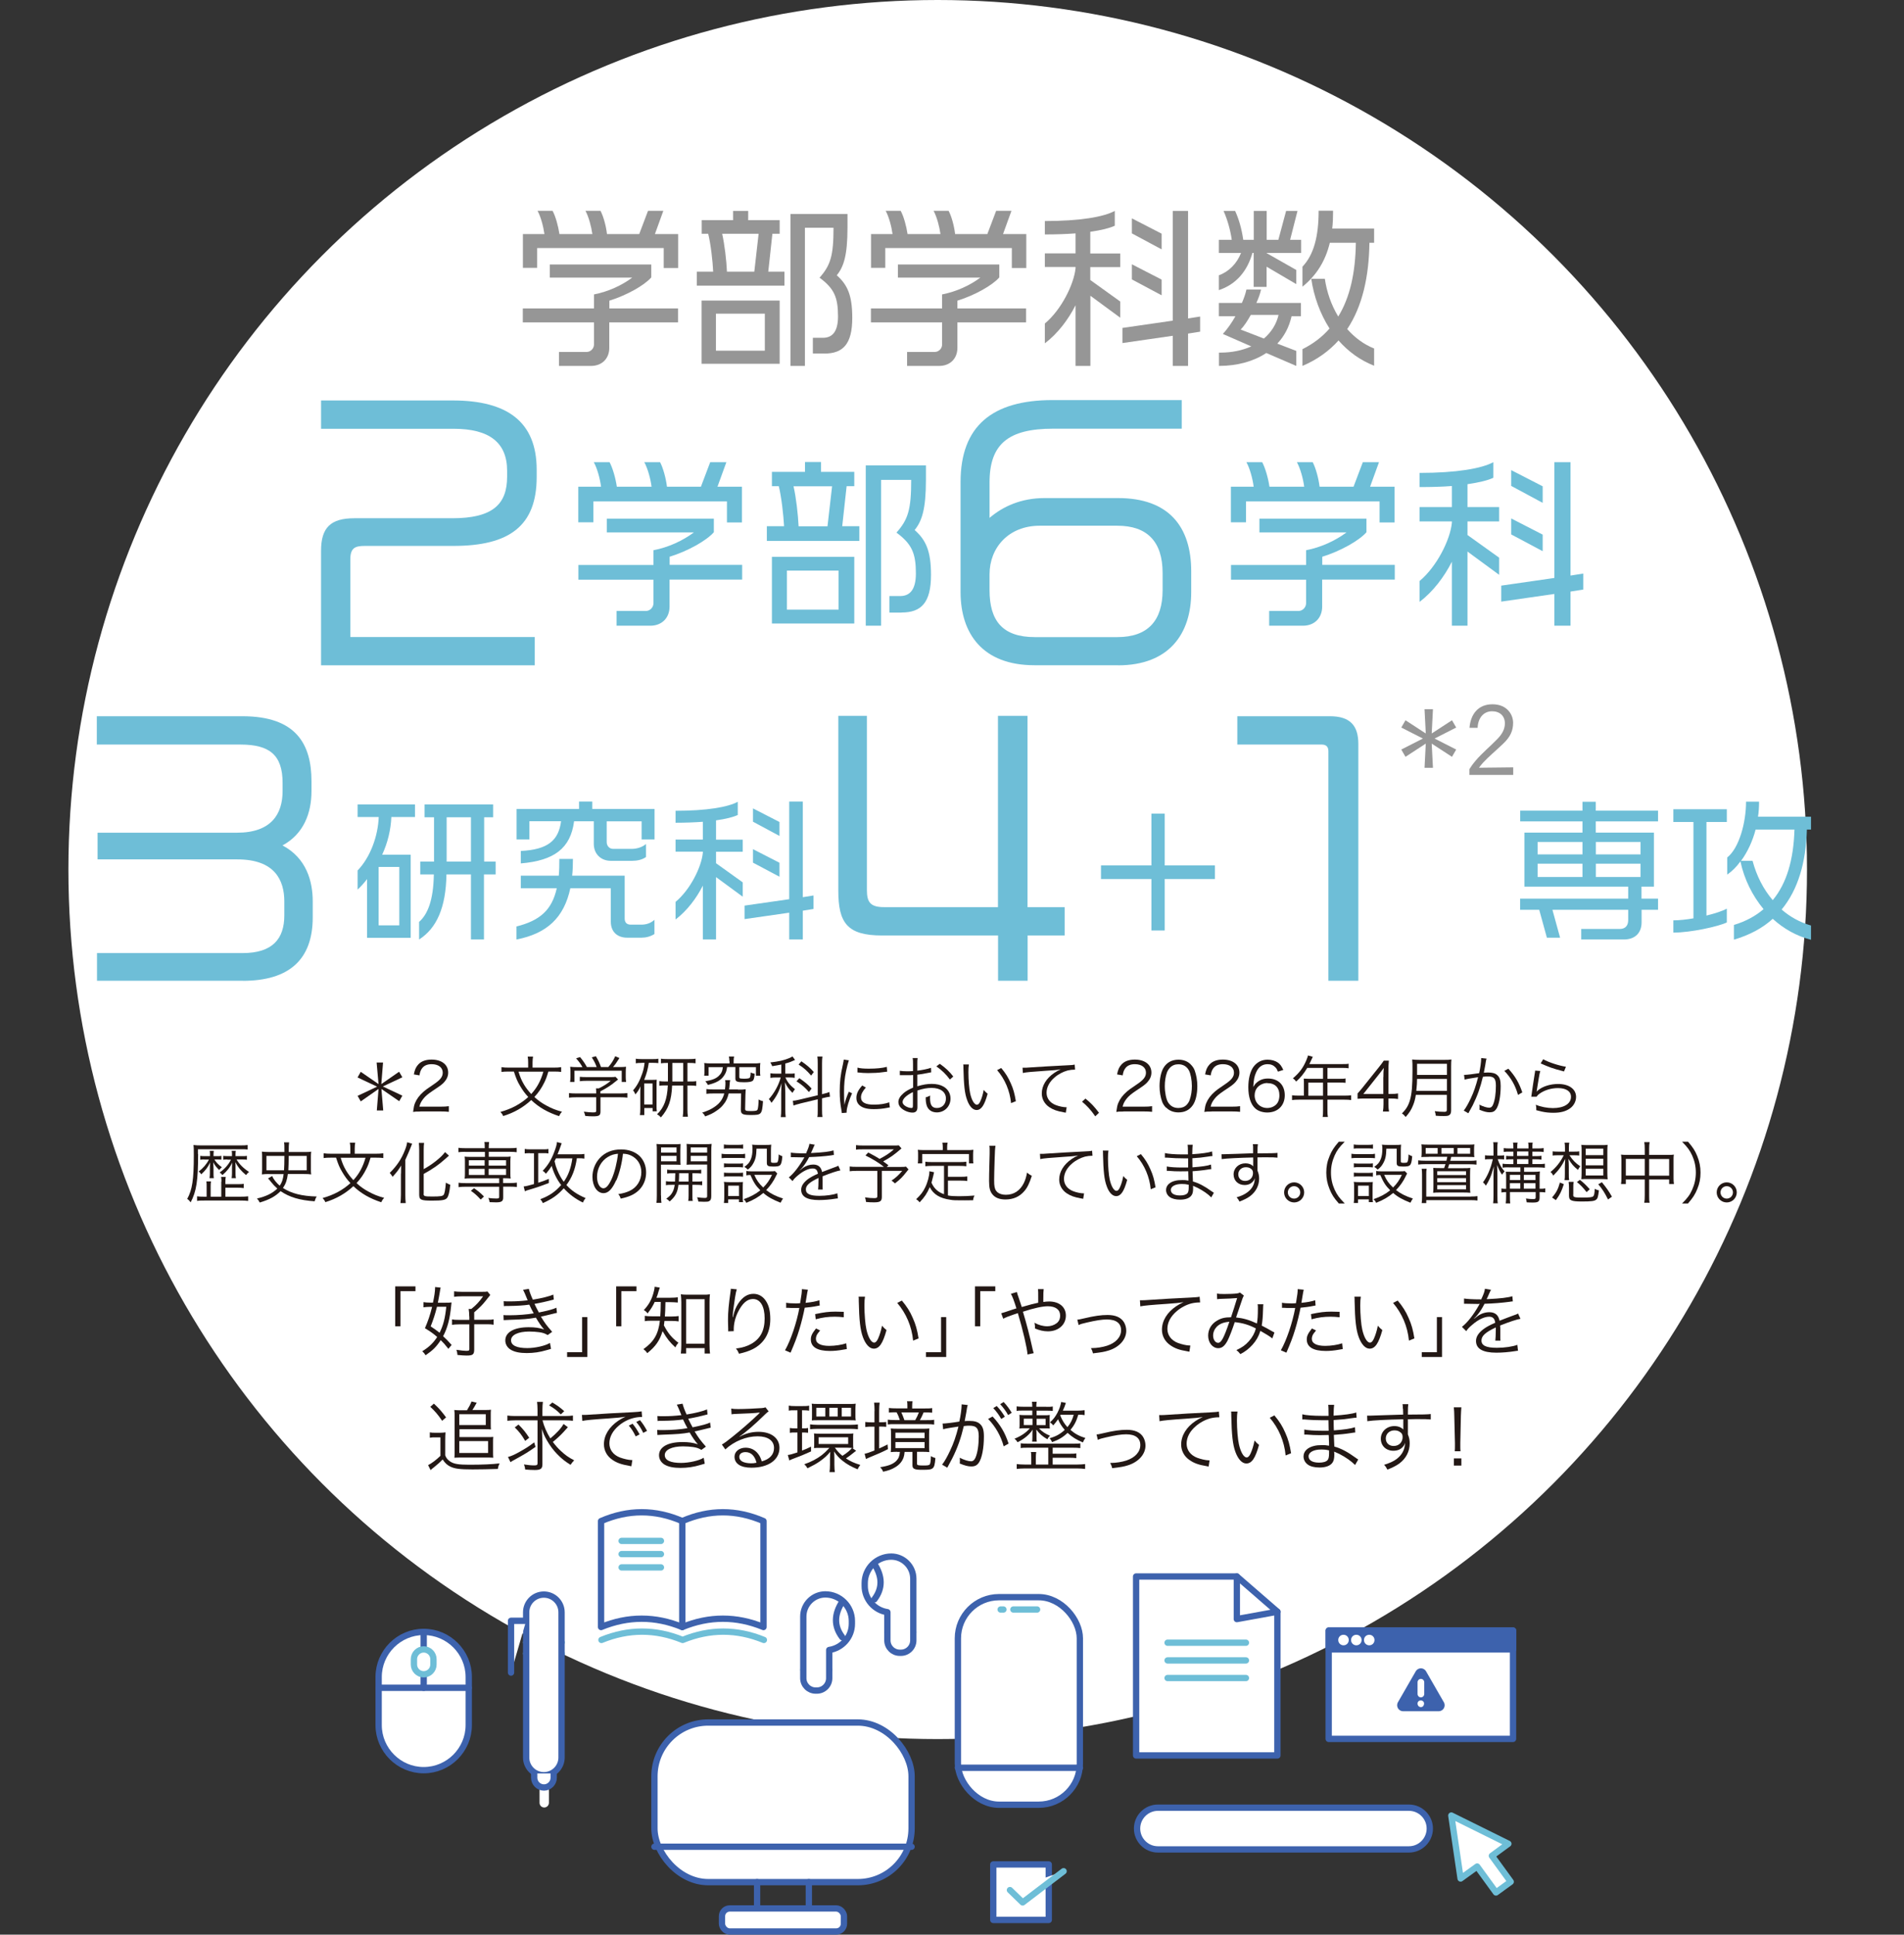 <?xml version="1.0" encoding="UTF-8"?>
<svg id="uuid-8203b706-9f26-4a04-b8d3-3bc7c2271a14" data-name="レイヤー 2" xmlns="http://www.w3.org/2000/svg" width="199.03" height="202.18" viewBox="0 0 199.03 202.18">
  <rect x="0" y="0" width="199.03" height="202.18" fill="#333333" stroke="none"/>
  <defs>
    <style>
      .uuid-9d3f1ae1-e691-46c4-bab2-2c8cbde8d354 {
        fill: none;
      }

      .uuid-3a7ef5ed-98fb-4d02-8210-6a94641f998f {
        fill: #6ebed7;
      }

      .uuid-77c2554e-2b87-4737-9959-117053aada66 {
        stroke: #6ebed7;
      }

      .uuid-77c2554e-2b87-4737-9959-117053aada66, .uuid-53f5f55f-f9e5-4e15-80c9-8ebc6b93c298 {
        stroke-linecap: round;
        stroke-linejoin: round;
        stroke-width: .66px;
      }

      .uuid-77c2554e-2b87-4737-9959-117053aada66, .uuid-53f5f55f-f9e5-4e15-80c9-8ebc6b93c298, .uuid-7913192f-86ef-49ef-9506-112771026450 {
        fill: #fff;
      }

      .uuid-3df9b52d-27c3-4da5-9dbf-bc04635bc9e8 {
        fill: #3d62ad;
      }

      .uuid-d71af17c-2442-488b-a8b7-7dfdd7cab74f {
        fill: #231815;
      }

      .uuid-53f5f55f-f9e5-4e15-80c9-8ebc6b93c298 {
        stroke: #3d62ad;
      }

      .uuid-dc54331b-8283-4d45-af4b-345723215890 {
        fill: #969696;
      }
    </style>
  </defs>
  <g id="uuid-bfc936e4-0e6d-460c-8e83-3bd577df8452" data-name="OBJECT">
    <g>
      <g>
        <circle class="uuid-7913192f-86ef-49ef-9506-112771026450" cx="98.02" cy="90.87" r="90.87"/>
        <g>
          <path class="uuid-dc54331b-8283-4d45-af4b-345723215890" d="M69.38,28.01v-2.09h-13.23v2.07h-1.49v-3.53h2.25c-.11-.79-.38-1.82-.72-2.43h1.57c.31.56.59,1.58.72,2.43h3.44c-.11-.79-.38-1.8-.72-2.43h1.57c.31.58.58,1.58.68,2.43h3.37l.92-2.43h1.6l-.88,2.43h2.43v3.55h-1.49ZM63.69,33.68v2.67c0,1.12-.76,1.89-1.91,1.89h-3.35v-1.46h2.9c.41,0,.76-.36.76-.77v-2.32h-7.44v-1.46h7.44v-1.46c1.49-.29,2.92-.95,4-1.76h-8.62v-1.37h10.61v1.35c-.72.83-2.57,1.87-4.38,2.43v.81h7.18v1.46h-7.18Z"/>
          <path class="uuid-dc54331b-8283-4d45-af4b-345723215890" d="M72.84,29.85v-1.46h1.71c-.05-1.1-.25-2.88-.52-3.96h-.68v-1.42h3.28v-.97h1.58v.97h3.29v1.42h-.76l-.43,3.96h1.69v1.46h-9.16ZM73.34,38.02v-6.61h8.16v6.61h-8.16ZM79.95,32.78h-5.11v3.87h5.11v-3.87ZM75.49,24.43c.25,1.1.45,2.79.5,3.96h2.86l.45-3.96h-3.82ZM86.18,36.94h-1.21v-1.64h1.06c.95,0,1.57-.61,1.57-2.23,0-2-.4-2.92-1.93-4.05,1.15-1.3,1.46-2.29,1.46-5.22h-2.99v14.44h-1.51v-15.88h5.96v1.44c0,2.9-.4,4.09-1.12,4.97,1.12.99,1.62,2.09,1.62,4.45,0,2.77-.99,3.73-2.92,3.73Z"/>
          <path class="uuid-dc54331b-8283-4d45-af4b-345723215890" d="M105.77,28.01v-2.09h-13.23v2.07h-1.49v-3.53h2.25c-.11-.79-.38-1.82-.72-2.43h1.57c.31.56.59,1.58.72,2.43h3.44c-.11-.79-.38-1.8-.72-2.43h1.57c.31.58.58,1.58.68,2.43h3.37l.92-2.43h1.6l-.88,2.43h2.43v3.55h-1.49ZM100.08,33.68v2.67c0,1.12-.76,1.89-1.91,1.89h-3.35v-1.46h2.9c.41,0,.76-.36.76-.77v-2.32h-7.44v-1.46h7.44v-1.46c1.49-.29,2.92-.95,4-1.76h-8.62v-1.37h10.6v1.35c-.72.83-2.57,1.87-4.38,2.43v.81h7.18v1.46h-7.18Z"/>
          <path class="uuid-dc54331b-8283-4d45-af4b-345723215890" d="M113.98,30.89v7.35h-1.55v-6.34c-.76,1.49-1.85,2.95-3.21,3.98v-2.07c1.71-1.42,3.04-4.09,3.21-5.78v-.13h-3.21v-1.42h3.21v-2.09c-.95.07-2.02.11-3.21.11v-1.4c3.66,0,6.16-.43,7.31-1.06v1.55c-.54.25-1.4.47-2.56.63v2.27h3.13v1.42h-3.13v1.35l3.13,2.25v1.69l-3.13-2.3ZM124.19,34.85v3.39h-1.6v-3.15l-5.26.76v-1.58l5.26-.76v-11.47h1.6v11.24l1.26-.2v1.58l-1.26.2ZM118.32,24.39v-1.57l3.11,1.6v1.64l-3.11-1.67ZM118.32,29.2v-1.58l3.11,1.6v1.64l-3.11-1.66Z"/>
          <path class="uuid-dc54331b-8283-4d45-af4b-345723215890" d="M132.4,26.43v.02l3.1,1.76v1.48l-3.1-1.82v2.11h-1.35v-3.55h-.13c-.54,1.91-1.69,3.28-3.51,3.89v-1.55c1.06-.38,1.89-1.24,2.32-2.34h-2.32v-1.37h1.35c-.14-.99-.45-2.11-.86-3.02h1.21c.4.88.68,1.85.85,3.02h1.1v-3.02h1.35v3.02h1.22l.81-3.02h1.19l-.77,3.02h1.15v1.37h-3.6ZM135.01,33.05c-.25,1.12-.76,2.09-1.49,2.86l1.98.76v1.57l-3.13-1.35c-1.3.86-3.01,1.35-4.95,1.35v-1.39h.14c1.22,0,2.3-.23,3.24-.65l-2.97-1.3c.49-.54.94-1.19,1.31-1.85h-1.73v-1.39h2.41c.2-.47.38-.95.47-1.4h1.53c-.09.43-.27.92-.49,1.4h4.66v1.39h-.99ZM130.75,32.91c-.34.61-.7,1.17-1.06,1.53l2.43.94c.76-.65,1.3-1.48,1.53-2.47h-2.9ZM139.91,35.59c-.99,1.1-2.23,2-3.76,2.65v-1.75c1.12-.56,2.07-1.28,2.83-2.16-.99-1.55-1.64-3.35-1.91-5.19h1.42c.2,1.37.67,2.74,1.4,3.94,1.22-1.98,1.8-4.56,1.84-7.71h-2.72c-.45,1.87-1.37,3.39-2.86,4.59v-2.09c1.17-1.24,1.69-3.11,1.69-5.85h1.51c0,.67-.02,1.3-.09,1.87h4.38v1.48h-.49c-.05,3.51-.72,6.61-2.32,9.02.77.88,1.73,1.6,2.81,2.03v1.8c-1.48-.58-2.72-1.5-3.73-2.65Z"/>
          <path class="uuid-3a7ef5ed-98fb-4d02-8210-6a94641f998f" d="M47.4,57.05h-9.28c-1.05,0-1.5.24-1.5,1.43v8.09h19.28v2.96h-22.34v-11.97c0-2.41.99-3.4,3.47-3.4h10.23c4.25,0,5.75-1.46,5.75-4.35v-.61c0-2.96-1.87-4.39-5.58-4.39h-13.87v-2.96h13.77c5.71,0,8.77,2.24,8.77,7.24v.75c0,5.13-2.86,7.21-8.7,7.21Z"/>
          <path class="uuid-3a7ef5ed-98fb-4d02-8210-6a94641f998f" d="M75.99,54.6v-2.2h-13.96v2.18h-1.58v-3.72h2.38c-.11-.84-.4-1.92-.76-2.56h1.65c.32.59.63,1.67.76,2.56h3.63c-.11-.84-.4-1.9-.76-2.56h1.65c.32.61.61,1.67.72,2.56h3.55l.97-2.56h1.69l-.93,2.56h2.56v3.74h-1.58ZM69.99,60.58v2.81c0,1.18-.8,2-2.01,2h-3.53v-1.54h3.06c.44,0,.8-.38.8-.82v-2.45h-7.85v-1.54h7.85v-1.54c1.58-.3,3.08-1.01,4.22-1.86h-9.1v-1.44h11.19v1.42c-.76.87-2.72,1.98-4.62,2.56v.85h7.58v1.54h-7.58Z"/>
          <path class="uuid-3a7ef5ed-98fb-4d02-8210-6a94641f998f" d="M80.16,56.53v-1.54h1.8c-.06-1.16-.27-3.04-.55-4.18h-.72v-1.5h3.46v-1.03h1.67v1.03h3.48v1.5h-.8l-.46,4.18h1.79v1.54h-9.67ZM80.69,65.16v-6.97h8.61v6.97h-8.61ZM87.66,59.63h-5.4v4.08h5.4v-4.08ZM82.95,50.82c.27,1.16.47,2.94.53,4.18h3.02l.48-4.18h-4.03ZM94.24,64.02h-1.27v-1.73h1.12c1.01,0,1.65-.65,1.65-2.36,0-2.11-.42-3.08-2.03-4.27,1.22-1.37,1.54-2.41,1.54-5.51h-3.15v15.24h-1.6v-16.76h6.29v1.52c0,3.06-.42,4.31-1.18,5.24,1.18,1.04,1.71,2.2,1.71,4.69,0,2.93-1.04,3.93-3.08,3.93Z"/>
          <path class="uuid-3a7ef5ed-98fb-4d02-8210-6a94641f998f" d="M116.87,69.52h-8.74c-5.41,0-7.72-3.3-7.72-7.65v-11.49c0-5.85,3.3-8.57,9.62-8.57h13.5v2.99h-13.46c-4.66,0-6.63,1.6-6.63,5.61v3.71c1.39-1.19,3.3-2.07,5.75-2.07h7.68c5.34,0,7.65,3.03,7.65,7.65v2.18c0,4.35-2.31,7.65-7.65,7.65ZM121.53,59.87c0-3.26-1.6-4.93-4.73-4.93h-8.12c-3.26,0-5.24,2.31-5.24,5.07v1.67c0,3.16,1.33,4.9,4.73,4.9h8.63c3.2,0,4.73-1.73,4.73-4.9v-1.8Z"/>
          <path class="uuid-3a7ef5ed-98fb-4d02-8210-6a94641f998f" d="M144.21,54.6v-2.2h-13.96v2.18h-1.58v-3.72h2.38c-.11-.84-.4-1.92-.76-2.56h1.65c.32.59.63,1.67.76,2.56h3.63c-.11-.84-.4-1.9-.76-2.56h1.65c.32.61.61,1.67.72,2.56h3.55l.97-2.56h1.69l-.93,2.56h2.56v3.74h-1.58ZM138.21,60.58v2.81c0,1.18-.8,2-2.01,2h-3.53v-1.54h3.06c.44,0,.8-.38.8-.82v-2.45h-7.85v-1.54h7.85v-1.54c1.58-.3,3.08-1.01,4.22-1.86h-9.1v-1.44h11.19v1.42c-.76.87-2.72,1.98-4.62,2.56v.85h7.58v1.54h-7.58Z"/>
          <path class="uuid-3a7ef5ed-98fb-4d02-8210-6a94641f998f" d="M153.4,57.64v7.75h-1.63v-6.69c-.8,1.58-1.96,3.12-3.38,4.2v-2.18c1.8-1.5,3.21-4.31,3.38-6.1v-.13h-3.38v-1.5h3.38v-2.2c-1.01.08-2.13.11-3.38.11v-1.48c3.86,0,6.5-.46,7.71-1.12v1.63c-.57.27-1.48.49-2.7.67v2.39h3.31v1.5h-3.31v1.42l3.31,2.37v1.79l-3.31-2.43ZM164.17,61.82v3.57h-1.69v-3.32l-5.55.8v-1.67l5.55-.8v-12.1h1.69v11.85l1.33-.21v1.67l-1.33.21ZM157.97,50.78v-1.65l3.29,1.69v1.73l-3.29-1.77ZM157.97,55.85v-1.67l3.29,1.69v1.73l-3.29-1.75Z"/>
          <path class="uuid-3a7ef5ed-98fb-4d02-8210-6a94641f998f" d="M25.4,102.49h-15.26v-2.89h15.23c3.13,0,4.35-1.5,4.35-3.94v-1.46c0-2.24-1.02-4.39-4.9-4.39h-14.62v-2.79h14.58c3.57,0,4.76-1.94,4.76-4.35v-.85c0-2.92-1.36-4.01-4.39-4.01h-15.03v-2.96h15.23c5.61,0,7.21,2.92,7.21,6.8v1.02c0,2.31-.82,4.49-3.03,5.68,2.52,1.33,3.16,3.77,3.16,5.85v1.67c0,4.42-2.48,6.63-7.31,6.63Z"/>
          <path class="uuid-3a7ef5ed-98fb-4d02-8210-6a94641f998f" d="M40.91,85.38c-.06,1.33-.37,2.66-.96,3.94h2.98v8.68h-4.56v-6.13c-.29.38-.62.75-.99,1.1v-2c1.33-1.38,2.13-3.57,2.21-5.59h-2.21v-1.31h6v1.31h-2.46ZM41.74,90.6h-2.16v6.1h2.16v-6.1ZM50.59,91.38v6.8h-1.36v-6.8h-2.56c-.06,3.47-1.02,5.62-2.86,6.8v-1.84c.88-.77,1.5-2.24,1.54-4.96h-1.42v-1.34h1.44v-4.63h-.99v-1.34h7.17v1.34h-.94v4.63h1.2v1.34h-1.2ZM49.23,85.41h-2.54v4.63h2.54v-4.63Z"/>
          <path class="uuid-3a7ef5ed-98fb-4d02-8210-6a94641f998f" d="M67.07,87.73v-1.9h-3.65v2.16c0,.4.27.72.67.72h1.98c.46,0,1.06-.16,1.46-.51v1.36c-.4.29-.94.4-1.44.4h-2.24c-1.02,0-1.78-.7-1.78-1.78v-2.35h-2.06c-.37,2.85-2.11,4.11-5.57,4.4v-1.3c2.82-.14,3.95-1.09,4.21-3.11h-3.31v1.9h-1.34v-3.18h6.53v-.77h1.38v.77h6.51v3.18h-1.34ZM67.07,97.99h-1.52c-.94,0-1.7-.54-1.7-1.67v-3.5h-4.23c-.66,3.07-2.43,4.74-5.63,5.36v-1.36c2.43-.61,3.71-1.71,4.21-4h-3.76v-1.31h3.97c.05-.53.06-1.1.06-1.75h1.42c0,.62-.02,1.2-.08,1.75h5.49v4.48c0,.38.19.64.64.64h1.09c.53,0,1.01-.16,1.38-.51v1.49c-.42.26-.88.38-1.34.38Z"/>
          <path class="uuid-3a7ef5ed-98fb-4d02-8210-6a94641f998f" d="M74.85,91.65v6.53h-1.38v-5.63c-.67,1.33-1.65,2.62-2.85,3.54v-1.84c1.52-1.26,2.71-3.63,2.85-5.14v-.11h-2.85v-1.26h2.85v-1.86c-.85.06-1.79.1-2.85.1v-1.25c3.25,0,5.47-.38,6.5-.94v1.38c-.48.22-1.25.42-2.27.56v2.02h2.79v1.26h-2.79v1.2l2.79,2v1.5l-2.79-2.05ZM83.92,95.17v3.01h-1.42v-2.8l-4.67.67v-1.41l4.67-.67v-10.2h1.42v9.99l1.12-.18v1.41l-1.12.18ZM78.71,85.87v-1.39l2.77,1.42v1.46l-2.77-1.49ZM78.71,90.15v-1.41l2.77,1.42v1.46l-2.77-1.47Z"/>
          <path class="uuid-3a7ef5ed-98fb-4d02-8210-6a94641f998f" d="M107.42,97.76v4.73h-3.09v-4.73h-12.14c-3.64,0-4.56-1.33-4.56-4.69v-18.26h2.99v18.22c0,1.26.37,1.77,1.8,1.77h11.9v-19.99h3.09v19.99h3.88v2.96h-3.88Z"/>
          <path class="uuid-3a7ef5ed-98fb-4d02-8210-6a94641f998f" d="M121.75,91.86v5.38h-1.39v-5.38h-5.27v-1.42h5.27v-5.41h1.39v5.41h5.25v1.42h-5.25Z"/>
          <path class="uuid-3a7ef5ed-98fb-4d02-8210-6a94641f998f" d="M138.86,102.49v-24c0-.37-.17-.68-.68-.68h-8.84v-2.96h9.69c2.11,0,2.96.99,2.96,2.89v24.75h-3.13Z"/>
          <path class="uuid-dc54331b-8283-4d45-af4b-345723215890" d="M146.48,78.33l2.26-1.15-2.26-1.15.44-.76,2.12,1.38-.13-2.53h.88l-.13,2.53,2.12-1.38.44.76-2.26,1.15,2.26,1.15-.44.76-2.12-1.38.13,2.53h-.88l.13-2.53-2.12,1.38-.44-.76Z"/>
          <path class="uuid-dc54331b-8283-4d45-af4b-345723215890" d="M153.6,80.38c.11-.19.34-.52.66-.9.63-.75,1.55-1.51,2.29-2.28.5-.52.76-1.03.76-1.61,0-.77-.53-1.26-1.34-1.26-.92,0-1.48.75-1.51,1.73h-.85c.11-1.37.86-2.46,2.4-2.46s2.16,1.09,2.16,1.93-.29,1.48-1.05,2.2c-.69.66-1.57,1.4-2.1,1.98-.15.17-.33.39-.42.52l3.58-.04v.79h-4.58v-.6Z"/>
          <path class="uuid-3a7ef5ed-98fb-4d02-8210-6a94641f998f" d="M171.6,95.08v1.31c0,1.06-.64,1.79-1.86,1.79h-4.45v-1.1h4.03c.58,0,.88-.35.88-.93v-1.07h-7.92l.8,2.91h-1.38l-.8-2.91h-2v-1.17h11.3v-1.25h-10.85v-5.65h6.07v-1.17h-6.51v-1.12h6.51v-.93h1.39v.93h6.51v1.12h-6.51v1.17h6.08v5.65h-1.3v1.25h1.73v1.17h-1.73ZM165.42,87.99h-4.69v1.3h4.69v-1.3ZM165.42,90.26h-4.69v1.39h4.69v-1.39ZM171.49,87.99h-4.67v1.3h4.67v-1.3ZM171.49,90.26h-4.67v1.39h4.67v-1.39Z"/>
          <path class="uuid-3a7ef5ed-98fb-4d02-8210-6a94641f998f" d="M174.92,97.46v-1.28c.61,0,1.34-.08,2.1-.21v-10.07h-2.1v-1.33h5.59v1.33h-2.13v9.78c.9-.22,1.68-.48,2.13-.72v1.44c-.88.42-3.76,1.06-5.59,1.06ZM185.32,96.01c-1.07.98-2.42,1.7-4.07,2.19v-1.54c1.23-.37,2.26-.93,3.1-1.65-1.15-1.38-2.02-3.11-2.42-4.99-.4.56-.86,1.02-1.38,1.38v-1.79c1.26-.99,1.97-3.68,1.97-5.83h1.36c0,.53-.03,1.06-.11,1.57h5.54v1.34h-.43c-.1,3.43-.91,6.26-2.64,8.36.88.77,1.92,1.34,3.07,1.67v1.49c-1.49-.38-2.85-1.14-4-2.19ZM183.52,86.69c-.32,1.22-.85,2.35-1.52,3.27h1.2c.42,1.58,1.14,2.98,2.11,4.11,1.46-1.76,2.18-4.24,2.27-7.38h-4.07Z"/>
        </g>
        <g>
          <path class="uuid-d71af17c-2442-488b-a8b7-7dfdd7cab74f" d="M41.31,138.6v-4.17h2.12v.5h-1.57v3.67h-.54Z"/>
          <path class="uuid-d71af17c-2442-488b-a8b7-7dfdd7cab74f" d="M46.86,140.94c-.37-.46-.51-.62-.79-.89-.46.7-.81,1.05-1.58,1.58-.11-.18-.21-.29-.35-.42.7-.43,1.15-.86,1.56-1.49-.42-.37-.67-.54-1.28-.92.31-.71.54-1.38.75-2.23h-.24c-.26,0-.46.02-.66.05v-.54c.2.03.42.05.7.05h.29c.14-.65.22-1.2.22-1.52,0-.02,0-.06,0-.11l.58.06c-.03.12-.05.22-.09.49-.05.29-.13.76-.2,1.09h.7c.33,0,.54,0,.73-.03q-.02.11-.04.36c-.13,1.34-.38,2.31-.84,3.17.33.3.48.46.89.91l-.35.42ZM45.68,136.56c-.22.86-.37,1.31-.66,2.05.46.31.62.42.93.67.38-.76.58-1.51.7-2.72h-.98ZM49.05,137.57c0-.29-.02-.5-.06-.78h.28c.51-.41.82-.74,1.23-1.32h-2.25c-.3,0-.58.02-.78.05v-.57c.21.03.47.05.81.05h2.05c.33,0,.49,0,.62-.04l.3.37q-.06.06-.47.59c-.34.44-.65.74-1.21,1.22v.78h1.32c.34,0,.5,0,.71-.05v.57c-.22-.04-.38-.05-.71-.05h-1.32v2.62c0,.54-.14.65-.79.65-.21,0-.54-.02-.96-.06-.02-.23-.04-.33-.11-.54.46.07.82.11,1.02.11.27,0,.33-.03.33-.17v-2.6h-1.08c-.32,0-.51.02-.73.05v-.57c.19.04.35.05.72.05h1.09v-.33Z"/>
          <path class="uuid-d71af17c-2442-488b-a8b7-7dfdd7cab74f" d="M52.66,135.98c.19.02.33.02.6.02.67,0,1.16-.03,1.9-.11-.25-.62-.41-.98-.48-1.1l.6-.1c.07.29.22.7.42,1.13.94-.15,1.69-.34,2.14-.53l.05.52c-.71.19-1.57.38-2.02.45.12.26.34.69.46.9,1.06-.22,1.5-.34,1.83-.5l.06.54c-.14.03-.17.03-.43.1-.56.14-.96.23-1.25.29.47.76.56.87,1.18,1.59l-.47.34c-.3-.18-.49-.24-.88-.3-.28-.04-.69-.07-1.05-.07-1.15,0-1.9.36-1.9.91s.61.82,1.7.82c.83,0,1.89-.24,2.37-.54l.11.62q-.11.02-.48.14c-.66.2-1.34.3-2.05.3s-1.24-.1-1.65-.33c-.38-.22-.6-.58-.6-.99,0-.86.92-1.38,2.44-1.38.66,0,1.09.06,1.62.23-.25-.26-.58-.74-.86-1.23-.79.14-1.31.18-2.81.23-.38.02-.42.02-.56.03l-.02-.53c.18.02.32.02.64.02.83,0,1.86-.08,2.52-.2-.21-.39-.26-.48-.46-.91-.62.09-1.26.13-2.16.14-.34,0-.35,0-.5.02l-.02-.52Z"/>
          <path class="uuid-d71af17c-2442-488b-a8b7-7dfdd7cab74f" d="M61.4,137.64v4.17h-2.12v-.5h1.57v-3.67h.54Z"/>
          <path class="uuid-d71af17c-2442-488b-a8b7-7dfdd7cab74f" d="M64.41,138.6v-4.17h2.12v.5h-1.58v3.67h-.54Z"/>
          <path class="uuid-d71af17c-2442-488b-a8b7-7dfdd7cab74f" d="M68.43,136.08c-.23.47-.37.7-.74,1.18-.12-.17-.19-.23-.39-.35.56-.6.86-1.16,1.06-2,.05-.21.07-.32.07-.44l.54.09c-.05.13-.06.19-.14.43-.06.24-.11.39-.21.63h1.45c.39,0,.6-.02.78-.05v.55c-.25-.02-.51-.04-.78-.04h-.51c-.02.86-.02.96-.06,1.5h.68c.33,0,.57-.02.76-.05v.56c-.2-.03-.45-.05-.76-.05h-.72c-.02.18-.03.28-.06.47.46.86.82,1.29,1.52,1.82-.14.15-.22.26-.32.48-.6-.56-.86-.88-1.34-1.7-.29.97-.72,1.6-1.6,2.3-.13-.19-.22-.28-.4-.42,1.1-.78,1.56-1.58,1.72-2.97h-.73c-.39,0-.6,0-.85.05v-.56c.24.04.44.05.86.05h.76c.03-.44.04-.61.05-1.5h-.65ZM71.72,141.45h-.55c.03-.22.05-.56.05-.91v-4.44c0-.3-.02-.57-.05-.84.22.03.38.04.72.04h1.6c.34,0,.5,0,.72-.04-.03.24-.04.46-.04.84v4.38c0,.38.02.74.05.97h-.56v-.57h-1.94v.57ZM71.72,140.42h1.94v-4.65h-1.94v4.65Z"/>
          <path class="uuid-d71af17c-2442-488b-a8b7-7dfdd7cab74f" d="M77.02,134.74c-.06.17-.11.39-.18.82-.13.81-.24,1.68-.26,2.09h.03q.02-.06.06-.22c.1-.44.26-.83.49-1.19.45-.69.98-1.03,1.6-1.03.52,0,.97.25,1.28.71.34.5.48,1.09.48,1.94,0,1.45-.65,2.54-1.85,3.14-.38.19-.86.35-1.42.47-.1-.24-.14-.33-.32-.54.74-.11,1.16-.24,1.62-.5.94-.54,1.38-1.38,1.38-2.65s-.45-2.03-1.22-2.03c-.61,0-1.12.46-1.58,1.39-.28.58-.43,1.2-.43,1.78,0,.03,0,.07,0,.19l-.58.02v-.23s-.02-.83-.02-.83v-.18c0-.78.07-1.54.27-2.95.02-.12.02-.16.02-.26l.62.06Z"/>
          <path class="uuid-d71af17c-2442-488b-a8b7-7dfdd7cab74f" d="M82.16,136.14c.26.05.58.07,1,.07.16,0,.25,0,.48-.02.16-.98.18-1.12.18-1.47l.63.06q-.05.19-.14.76c-.04.26-.06.37-.1.61.62-.06,1.06-.14,1.44-.27l.04.55q-.06,0-.22.04c-.41.09-.96.16-1.35.19-.12.63-.34,1.54-.56,2.26-.26.86-.5,1.46-.92,2.44l-.58-.25c.59-1.03,1.21-2.85,1.5-4.42-.16,0-.26,0-.55,0-.28,0-.35,0-.66-.02h-.03s-.06,0-.14,0v-.56ZM85.73,139.04c-.16.19-.18.22-.24.3-.13.17-.2.38-.2.57,0,.48.49.74,1.4.74.6,0,1.31-.11,1.77-.27l.06.6q-.09.02-.35.06c-.54.1-1,.14-1.42.14-1.31,0-1.99-.41-1.99-1.2,0-.36.11-.61.54-1.15l.45.22ZM88.21,137.66c-.38-.04-.61-.06-.94-.06-.71,0-1.27.07-2,.27l-.06-.54c.93-.2,1.45-.26,2.12-.26.15,0,.27,0,.87.02v.57Z"/>
          <path class="uuid-d71af17c-2442-488b-a8b7-7dfdd7cab74f" d="M90.42,135.5c-.04.25-.06.51-.06.95,0,.88.09,1.98.21,2.49.18.81.5,1.37.81,1.37.14,0,.28-.14.4-.4.18-.4.31-.82.42-1.37.18.21.25.28.47.46-.39,1.4-.76,1.94-1.33,1.94-.45,0-.86-.45-1.14-1.21-.28-.76-.39-1.78-.43-3.75,0-.3,0-.33-.02-.47h.67ZM94.28,135.92c.52.62.85,1.14,1.14,1.82.3.67.46,1.24.6,2.13l-.57.23c-.14-1.49-.73-2.85-1.66-3.94l.49-.25Z"/>
          <path class="uuid-d71af17c-2442-488b-a8b7-7dfdd7cab74f" d="M98.91,137.64v4.17h-2.12v-.5h1.58v-3.67h.54Z"/>
          <path class="uuid-d71af17c-2442-488b-a8b7-7dfdd7cab74f" d="M101.92,138.6v-4.17h2.12v.5h-1.57v3.67h-.54Z"/>
          <path class="uuid-d71af17c-2442-488b-a8b7-7dfdd7cab74f" d="M106.31,135.05c.04.18.06.25.15.49.16.47.24.7.35,1.05q1.12-.33,1.72-.45c0-1.14,0-1.21-.03-1.42h.6c-.03.21-.04.46-.04,1.08,0,0,0,.16,0,.26.22-.03.4-.05.6-.05,1.07,0,1.76.58,1.76,1.47,0,.96-.78,1.65-1.88,1.65-.45,0-.88-.1-1.35-.3,0-.06,0-.12,0-.14,0-.1,0-.14-.05-.46.42.24.88.37,1.34.37.34,0,.7-.11.96-.31.26-.19.38-.47.38-.81,0-.61-.47-.97-1.28-.97-.58,0-1.45.19-2.61.57.41,1.36.7,2.49,1.03,3.99.04.17.06.21.1.34l-.65.14c-.04-.66-.49-2.58-1.01-4.32q-.07.03-.43.14c-.46.15-.88.32-1.1.44l-.21-.57q.22-.05,1.18-.38c.2-.07.28-.09.41-.13-.25-.8-.42-1.26-.58-1.52l.6-.18Z"/>
          <path class="uuid-d71af17c-2442-488b-a8b7-7dfdd7cab74f" d="M112.6,137.91c.2-.02.24-.02.74-.14,1.05-.25,1.75-.35,2.44-.35.82,0,1.39.25,1.7.74.16.26.25.58.25.91,0,.9-.72,1.71-1.83,2.06-.49.15-.68.18-1.65.3-.05-.22-.08-.3-.21-.55.05,0,.08,0,.11,0,.5,0,1.12-.1,1.58-.25.91-.3,1.46-.9,1.46-1.62s-.51-1.12-1.48-1.12c-.54,0-1.15.1-2.1.32-.49.11-.62.15-.86.26l-.14-.58Z"/>
          <path class="uuid-d71af17c-2442-488b-a8b7-7dfdd7cab74f" d="M119.16,135.88h.29c.11,0,.21,0,.46-.02.95-.07,3.51-.22,4.54-.26.45-.02.82-.05.95-.09l.05.6c-.32,0-.59.03-.9.1-.54.14-1.1.43-1.54.81-.64.54-.98,1.18-.98,1.85s.41,1.21,1.12,1.48c.39.14.9.26,1.2.26h.08l-.1.65c-.09-.02-.12-.02-.25-.05-.79-.13-1.27-.3-1.73-.62-.57-.38-.89-.98-.89-1.63,0-.93.54-1.82,1.5-2.46.25-.17.46-.28.76-.42-.47.08-.87.12-1.76.18-1.66.11-2.37.18-2.76.26l-.04-.63Z"/>
          <path class="uuid-d71af17c-2442-488b-a8b7-7dfdd7cab74f" d="M127.19,135.18c.21.04.38.05.78.05.44,0,1.08-.02,1.34-.06.14-.02.21-.04.3-.1l.42.33c-.1.14-.12.19-.44,1.16-.18.54-.23.7-.38,1.12.77.08,1.36.25,2.18.63.07-.45.1-.79.1-1.62,0-.18,0-.25-.03-.39h.6c-.02.15-.02.21-.03.5-.02.81-.06,1.25-.14,1.73.43.22.7.37,1.1.6.06.04.12.07.23.12l-.22.62c-.25-.2-.66-.46-1.25-.79-.18.58-.43,1.01-.82,1.45-.37.41-.78.73-1.27.98-.18-.22-.24-.28-.42-.42.61-.28.94-.52,1.3-.92.37-.41.62-.87.74-1.34-.72-.38-1.39-.58-2.21-.66-.26.78-.55,1.54-.75,1.93-.29.55-.58.79-.97.79-.6,0-1.06-.57-1.06-1.31,0-.66.34-1.24.95-1.58.42-.25.81-.34,1.44-.34.26-.78.36-1.09.64-2.01-.63.05-.75.06-1.51.08-.32,0-.4.02-.58.04l-.02-.57ZM127.19,138.65c-.24.25-.38.58-.38.92,0,.42.23.76.52.76.33,0,.6-.5,1.18-2.2-.6.05-1,.2-1.32.52Z"/>
          <path class="uuid-d71af17c-2442-488b-a8b7-7dfdd7cab74f" d="M133.99,136.14c.26.05.58.07,1,.07.16,0,.25,0,.48-.02.16-.98.18-1.12.18-1.47l.63.06q-.05.19-.14.76c-.04.26-.06.37-.1.61.62-.06,1.06-.14,1.44-.27l.04.55q-.06,0-.22.04c-.41.09-.96.16-1.35.19-.12.63-.34,1.54-.56,2.26-.26.86-.5,1.46-.92,2.44l-.58-.25c.59-1.03,1.21-2.85,1.5-4.42-.16,0-.26,0-.55,0-.28,0-.35,0-.66-.02h-.03s-.06,0-.14,0v-.56ZM137.57,139.04c-.16.19-.18.22-.24.3-.13.17-.2.38-.2.57,0,.48.49.74,1.4.74.6,0,1.31-.11,1.77-.27l.06.6q-.09.02-.35.06c-.54.1-1,.14-1.42.14-1.31,0-1.99-.41-1.99-1.2,0-.36.11-.61.54-1.15l.45.22ZM140.04,137.66c-.38-.04-.61-.06-.94-.06-.71,0-1.27.07-2,.27l-.06-.54c.93-.2,1.45-.26,2.12-.26.15,0,.27,0,.87.02v.57Z"/>
          <path class="uuid-d71af17c-2442-488b-a8b7-7dfdd7cab74f" d="M142.25,135.5c-.04.25-.06.51-.06.95,0,.88.09,1.98.21,2.49.18.81.5,1.37.81,1.37.14,0,.28-.14.4-.4.18-.4.31-.82.42-1.37.18.21.25.28.47.46-.39,1.4-.76,1.94-1.33,1.94-.45,0-.86-.45-1.14-1.21-.28-.76-.39-1.78-.43-3.75,0-.3,0-.33-.02-.47h.67ZM146.11,135.92c.52.62.85,1.14,1.14,1.82.3.67.46,1.24.6,2.13l-.57.23c-.14-1.49-.73-2.85-1.66-3.94l.49-.25Z"/>
          <path class="uuid-d71af17c-2442-488b-a8b7-7dfdd7cab74f" d="M150.74,137.64v4.17h-2.12v-.5h1.58v-3.67h.54Z"/>
          <path class="uuid-d71af17c-2442-488b-a8b7-7dfdd7cab74f" d="M154.84,135.78c.26-.56.36-.84.38-1.1l.64.11q-.07.1-.21.43c-.1.26-.21.47-.25.54q.1,0,.17,0c1.28-.06,2.08-.16,2.52-.3l.05.54c-.13,0-.18.02-.32.04-.83.11-1.67.18-2.64.21-.24.47-.44.79-.72,1.14-.08.1-.24.28-.27.3-.06.04-.1.07-.1.08,0,0,0,0,0,0h0s0,.02.02.03q.29-.22.37-.28c.37-.26.79-.39,1.21-.39.59,0,.95.3,1.06.89.58-.23,1.04-.4,1.39-.53.39-.14.42-.14.54-.23l.26.56c-.42.07-1.14.31-2.13.7.02.21.02.29.02.49,0,.1,0,.28,0,.44,0,.18,0,.29,0,.36,0,.11,0,.18.02.29h-.54c.02-.17.05-.65.05-1.14,0-.13,0-.14,0-.24-1.09.51-1.5.89-1.5,1.37,0,.53.5.76,1.62.76.79,0,1.68-.13,2.13-.31l.07.62c-.12,0-.16.02-.32.04-.63.1-1.33.16-1.94.16-1.43,0-2.13-.41-2.13-1.23,0-.44.27-.86.82-1.26.27-.2.66-.41,1.19-.64-.06-.44-.26-.63-.63-.63-.5,0-1.14.29-1.78.85-.31.26-.49.45-.62.66l-.45-.45c.55-.42,1.22-1.26,1.79-2.29l.07-.12s-.11.02-.15.02c-.13,0-.88-.02-1.18-.02h-.13c-.07,0-.09,0-.18,0v-.55c.3.05.9.09,1.72.09h.13Z"/>
          <path class="uuid-d71af17c-2442-488b-a8b7-7dfdd7cab74f" d="M44.92,149.69c.19.03.32.04.62.04h.43c.22,0,.42-.02.6-.04-.02.25-.03.43-.03.84v1.56c.11.3.26.47.53.65.38.25.87.33,1.98.33,1.42,0,2.44-.05,3.17-.14-.12.26-.14.34-.18.58-1.06.03-1.74.05-2.65.05-1.31,0-1.85-.07-2.31-.29-.34-.17-.54-.35-.81-.75-.36.37-.53.51-.96.86-.1.07-.18.14-.3.25l-.26-.52c.35-.17.85-.54,1.29-.97v-1.93h-.53c-.26,0-.38,0-.58.04v-.54ZM45.36,146.69c.54.5.79.79,1.27,1.43l-.41.36c-.47-.69-.74-.99-1.24-1.46l.38-.34ZM48.83,147.35c.21-.34.33-.56.46-.89l.54.13c-.18.33-.32.57-.45.76h1.36c.26,0,.42,0,.58-.03-.02.17-.02.34-.02.54v.98c0,.23,0,.4.02.54-.21-.02-.35-.02-.58-.02h-2.71v.82h2.95c.32,0,.42,0,.58-.02-.02.18-.02.33-.02.62v1.02c0,.18,0,.33.02.54-.18-.02-.34-.02-.56-.02h-2.88c-.24,0-.43,0-.62.02.02-.18.02-.34.02-.54v-3.91c0-.16,0-.3-.03-.54.22.02.42.03.64.03h.71ZM48.01,148.92h2.77v-1.13h-2.77v1.13ZM48.01,151.84h3.01v-1.24h-3.01v1.24Z"/>
          <path class="uuid-d71af17c-2442-488b-a8b7-7dfdd7cab74f" d="M53.85,148.43c-.34,0-.58.02-.81.05v-.55c.22.03.46.05.82.05h2.33v-.62c0-.38-.02-.62-.05-.86h.61c-.03.25-.05.47-.05.86v.62h2.37c.36,0,.6-.02.82-.05v.55c-.22-.03-.46-.05-.82-.05h-2.36c.16.64.45,1.3.82,1.89.68-.57,1.13-1.06,1.38-1.51l.45.34q-.06.06-.47.52c-.26.29-.67.67-1.1,1.02.27.36.53.66.85.95.45.42.78.66,1.38.97-.14.14-.25.27-.38.47-.58-.36-.91-.62-1.39-1.11-.42-.43-.78-.92-1.09-1.46-.22-.39-.34-.63-.51-1.18,0,.22.04,1.09.05,1.33v2.36c0,.46-.18.6-.79.6-.32,0-.68-.02-1.01-.05-.02-.21-.05-.32-.13-.53.39.06.75.1,1.05.1s.37-.04.37-.22v-4.49h-2.34ZM55.97,151.21c-.76.54-1.09.74-2.22,1.36-.17.09-.26.14-.39.23l-.26-.54c.37-.1.68-.24,1.2-.53.66-.37,1.01-.59,1.54-1l.14.48ZM54.2,148.87c.5.5.73.79,1.12,1.38l-.42.33c-.36-.62-.63-.96-1.09-1.41l.39-.3ZM57.74,146.57c.57.34.76.48,1.24.9l-.36.34c-.44-.44-.67-.62-1.22-.94l.34-.31Z"/>
          <path class="uuid-d71af17c-2442-488b-a8b7-7dfdd7cab74f" d="M60.83,147.86c.15,0,.23,0,.29,0,.11,0,.21,0,.46-.02.95-.07,3.51-.22,4.54-.26.45-.02.82-.06.95-.09l.05.59c-.32,0-.59.03-.9.11-.54.13-1.1.42-1.54.8-.64.54-.98,1.18-.98,1.85s.41,1.21,1.12,1.48c.39.14.9.26,1.2.26h.08l-.1.65c-.09-.02-.12-.02-.25-.05-.79-.14-1.27-.3-1.73-.62-.57-.38-.89-.97-.89-1.63,0-.93.54-1.81,1.5-2.46.25-.17.46-.28.76-.42-.47.08-.87.12-1.76.18-1.66.11-2.37.18-2.76.26l-.04-.63ZM66.12,148.78c.3.37.46.61.74,1.12l-.41.21c-.22-.46-.42-.78-.72-1.13l.39-.19ZM66.9,148.41c.3.37.46.61.74,1.12l-.4.21c-.22-.46-.43-.78-.73-1.14l.39-.19Z"/>
          <path class="uuid-d71af17c-2442-488b-a8b7-7dfdd7cab74f" d="M68.73,147.98c.19.02.33.02.6.02.67,0,1.16-.03,1.9-.11-.25-.62-.41-.98-.48-1.1l.6-.1c.07.29.22.7.42,1.13.94-.15,1.69-.34,2.14-.53l.05.52c-.71.19-1.57.38-2.02.45.12.26.34.69.46.9,1.06-.22,1.5-.34,1.83-.5l.06.54c-.14.03-.17.03-.43.1-.56.14-.96.23-1.25.29.47.76.56.87,1.18,1.59l-.47.34c-.3-.18-.49-.24-.88-.3-.28-.04-.69-.07-1.05-.07-1.15,0-1.9.36-1.9.91s.61.82,1.7.82c.83,0,1.89-.24,2.37-.54l.11.62q-.11.02-.48.14c-.66.2-1.34.3-2.05.3s-1.24-.1-1.65-.33c-.38-.22-.6-.58-.6-.99,0-.86.92-1.38,2.44-1.38.66,0,1.09.06,1.62.23-.25-.26-.58-.74-.86-1.23-.79.14-1.31.18-2.81.23-.38.02-.42.02-.56.03l-.02-.53c.18.02.32.02.64.02.83,0,1.86-.08,2.52-.2-.21-.39-.26-.48-.46-.91-.62.09-1.26.13-2.16.14-.34,0-.35,0-.5.02l-.02-.52Z"/>
          <path class="uuid-d71af17c-2442-488b-a8b7-7dfdd7cab74f" d="M76.43,147.2c.22.04.37.05.75.05.66,0,1.73-.05,2.45-.1.21-.02.28-.03.38-.09l.34.44c-.11.06-.15.09-.41.34-1.1,1.08-2.07,1.91-2.63,2.27l.02.02c.61-.33,1.26-.5,1.96-.5,1.33,0,2.19.66,2.19,1.68,0,1.25-1.16,2.07-2.93,2.07-1.13,0-1.77-.42-1.77-1.15,0-.54.5-.94,1.16-.94.54,0,1,.23,1.32.66.17.22.26.42.37.77.84-.23,1.28-.72,1.28-1.4,0-.77-.64-1.22-1.72-1.22-1.18,0-2.44.51-3.37,1.37l-.36-.51c.29-.17.58-.38,1.12-.82.86-.68,2.12-1.79,2.67-2.33t.11-.11s.02-.02.03-.03l.03-.03-.02-.02s-.02,0-.07,0c-.26.05-1.22.1-2.43.14-.18,0-.26.02-.43.04l-.03-.6ZM77.93,151.75c-.4,0-.65.19-.65.5,0,.21.1.36.32.49.21.11.55.18.9.18.2,0,.3,0,.58-.06-.18-.73-.58-1.11-1.15-1.11Z"/>
          <path class="uuid-d71af17c-2442-488b-a8b7-7dfdd7cab74f" d="M83.09,147.38c-.3,0-.45,0-.64.04v-.53c.19.04.35.05.67.05h.79c.31,0,.47,0,.67-.05v.53c-.19-.03-.35-.04-.61-.04h-.13v1.89h.11c.24,0,.34,0,.52-.04v.5c-.17-.02-.32-.03-.52-.03h-.11v1.89c.32-.12.49-.19.94-.41v.5c-.75.34-1.05.46-1.85.76-.17.06-.31.13-.42.18l-.16-.57c.22-.02.48-.09,1.01-.27v-2.08h-.25c-.22,0-.37,0-.54.04v-.51c.18.03.3.04.54.04h.25v-1.89h-.27ZM89.5,151.61s-.03.02-.1.07t-.15.12c-.3.25-.5.39-.82.61.46.3.85.48,1.5.68-.13.16-.21.3-.28.46-.67-.28-1.12-.53-1.57-.89-.38-.3-.6-.54-.89-.98.02.18.03.5.03.78v.61c0,.37.02.57.05.77h-.56c.03-.19.05-.42.05-.78v-.58c0-.22.02-.55.03-.76-.33.4-.62.66-1.1,1-.38.26-.69.43-1.28.72-.1-.17-.19-.29-.34-.42.7-.24,1.32-.56,1.84-.96.27-.22.46-.39.79-.75h-.99c-.26,0-.5,0-.62.02.02-.13.02-.3.02-.5v-.53c0-.19,0-.35-.02-.5.19.02.37.03.64.03h2.81c.3,0,.47,0,.66-.03-.02.14-.02.3-.02.5v.54c0,.21,0,.34.02.49-.05,0-.06,0-.1,0l.42.3ZM84.68,148.85c.22.03.44.05.76.05h3.49c.3,0,.54-.02.75-.04v.5c-.23-.02-.46-.04-.74-.04h-3.51c-.29,0-.53.02-.75.04v-.5ZM84.88,147.23c0-.24,0-.38-.03-.54.16.02.35.03.64.03h3.32c.27,0,.47,0,.64-.03-.02.16-.03.32-.03.53v.69c0,.21,0,.38.03.53-.18-.02-.37-.02-.62-.02h-3.34c-.26,0-.4,0-.63.02.02-.14.02-.25.02-.54v-.66ZM86.27,147.12h-.94v.91h.94v-.91ZM85.57,150.9h3.09v-.7h-3.09v.7ZM87.57,147.12h-.88v.91h.88v-.91ZM87.27,151.29c.3.4.46.57.79.85.48-.3.85-.61,1-.83-.13,0-.31-.02-.48-.02h-1.31ZM88.96,147.12h-.97v.91h.97v-.91Z"/>
          <path class="uuid-d71af17c-2442-488b-a8b7-7dfdd7cab74f" d="M91.42,147.46c0-.36-.02-.64-.05-.88h.58c-.03.25-.05.49-.05.88v1.17h.11c.3,0,.44,0,.63-.03v.51c-.18-.02-.36-.03-.64-.03h-.1v2.29c.34-.15.48-.22.88-.42l.04.49c-.63.32-1.06.51-1.97.88-.1.05-.23.1-.33.15l-.14-.55c.23-.04.46-.11,1.03-.34v-2.49h-.26c-.26,0-.46,0-.7.04v-.53c.22.03.42.04.71.04h.25v-1.17ZM93.79,151.72c-.23,0-.39,0-.68.03.02-.14.03-.29.03-.56v-1.29c0-.28,0-.46-.03-.62.19.02.43.03.77.03h2.52c.33,0,.54,0,.75-.03-.02.14-.03.33-.03.64v1.22c0,.29,0,.46.03.61-.22-.02-.39-.03-.66-.03h-.63v1.25c0,.15.09.18.7.18.43,0,.58-.03.64-.13.06-.1.1-.4.11-.85.18.11.27.14.47.2-.05.68-.12.94-.3,1.08-.16.12-.37.15-1.02.15-.54,0-.72-.02-.9-.11-.13-.06-.18-.18-.18-.38v-1.38h-.82c-.03.31-.05.41-.11.59-.15.42-.44.76-.88,1.02-.35.21-.66.33-1.25.46-.09-.2-.17-.33-.32-.47.9-.14,1.36-.33,1.69-.66.25-.26.34-.5.38-.94h-.28ZM96.63,147.19c.35,0,.59,0,.81-.04v.48c-.23-.02-.46-.03-.81-.03h-.08c-.14.34-.26.58-.39.81h.7c.39,0,.57,0,.79-.04v.5c-.23-.03-.44-.04-.8-.04h-3.29c-.34,0-.52,0-.76.03v-.5c.23.03.42.04.75.04h.51c-.09-.29-.18-.53-.34-.81h-.07c-.32,0-.5,0-.73.03v-.48c.22.03.45.04.79.04h1.14v-.22c0-.21,0-.36-.04-.52h.58c-.03.15-.04.3-.04.53v.22h1.28ZM93.6,150.29h3.05v-.57h-3.05v.57ZM93.6,151.33h3.05v-.63h-3.05v.63ZM95.67,148.41c.16-.27.28-.53.38-.81h-1.83c.11.24.22.52.32.81h1.13Z"/>
          <path class="uuid-d71af17c-2442-488b-a8b7-7dfdd7cab74f" d="M98.51,148.77c.29,0,1.12-.1,1.77-.21.14-.6.24-1.36.24-1.7v-.1l.64.07c-.06.17-.08.31-.15.77-.04.23-.1.53-.17.91.18-.02.29-.02.47-.02.57,0,.9.1,1.15.34.28.26.39.63.39,1.29,0,1.22-.21,2.29-.54,2.75-.19.27-.41.38-.78.38-.34,0-.68-.09-1.21-.31.02-.12.02-.18.02-.29,0-.12,0-.17-.02-.31.46.23.9.37,1.19.37.2,0,.35-.13.46-.38.22-.51.34-1.33.34-2.22,0-.85-.24-1.12-.98-1.12-.18,0-.28,0-.58.04-.3,1.26-.66,2.29-1.21,3.38-.1.2-.27.52-.52.97l-.54-.32c.25-.31.55-.85.83-1.45.38-.8.62-1.5.88-2.53-.69.1-1.07.17-1.14.18-.18.03-.25.05-.46.1l-.06-.58ZM103.76,148.03c.82.88,1.3,1.7,1.67,2.83l-.51.29c-.3-1.1-.86-2.07-1.63-2.87l.47-.25ZM104.19,146.93c.37.4.55.64.85,1.12l-.38.24c-.23-.42-.49-.77-.83-1.14l.37-.22ZM104.91,146.51c.37.4.55.65.85,1.13l-.38.24c-.23-.42-.49-.77-.83-1.14l.37-.23Z"/>
          <path class="uuid-d71af17c-2442-488b-a8b7-7dfdd7cab74f" d="M109.39,147.02c.3,0,.48,0,.66-.04v.47c-.18-.02-.38-.03-.65-.03h-1.04v.48h.72c.34,0,.47,0,.66-.03-.02.13-.02.22-.02.48v.44c0,.21,0,.36.02.5-.12-.02-.23-.02-.6-.02h-.53c.32.34.65.56,1.15.77-.13.13-.18.18-.27.37-.54-.31-.83-.58-1.16-1.01,0,.05,0,.08,0,.1.02.14.02.3.02.4v.28c0,.21,0,.32.03.48h-.49c.02-.12.03-.23.03-.48v-.29c0-.12,0-.25.03-.49-.33.51-.86.96-1.58,1.32-.11-.18-.18-.25-.32-.37.66-.26,1.22-.63,1.6-1.09h-.48c-.31,0-.44,0-.61.03.02-.16.02-.33.02-.51v-.44c0-.24,0-.33-.02-.48.18.02.32.03.65.03h.7v-.48h-.95c-.31,0-.51,0-.69.04v-.48c.18.03.37.04.7.04h.94c0-.24-.02-.38-.04-.52h.5c-.03.18-.04.3-.04.52h1.03ZM109.58,151.29h-2.12c-.36,0-.54,0-.76.04v-.5c.21.03.38.04.76.04h4.67c.42,0,.59,0,.8-.04v.5c-.23-.03-.4-.04-.8-.04h-2.09v.63h1.77c.33,0,.51,0,.7-.04v.5c-.25-.03-.39-.04-.7-.04h-1.77v.71h2.57c.34,0,.58-.02.82-.05v.51c-.26-.03-.5-.05-.82-.05h-5.51c-.32,0-.57.02-.82.05v-.51c.23.03.5.05.82.05h.7v-.73c0-.27,0-.42-.04-.58h.56c-.03.18-.04.35-.04.58v.73h1.3v-1.76ZM107.02,148.26v.66h.91v-.66h-.91ZM108.36,148.93h.94v-.66h-.94v.66ZM113.35,147.88c-.21-.03-.33-.04-.63-.04-.21.7-.42,1.1-.82,1.59.46.4.9.64,1.56.85-.14.18-.18.26-.26.46-.68-.28-1.14-.57-1.6-1-.5.47-.93.72-1.62.97-.09-.19-.13-.26-.26-.41.65-.18,1.1-.43,1.58-.87-.31-.36-.53-.7-.7-1.11-.19.27-.3.41-.5.64-.1-.13-.16-.19-.34-.32.34-.3.55-.58.77-.99.21-.4.34-.78.4-1.14l.49.1c-.11.34-.18.5-.32.81h1.54c.27,0,.48-.02.74-.05v.51ZM110.87,147.84s-.02.05-.04.08c.2.5.43.87.75,1.22.34-.41.5-.74.66-1.29h-1.37Z"/>
          <path class="uuid-d71af17c-2442-488b-a8b7-7dfdd7cab74f" d="M114.61,149.91c.2-.02.24-.02.74-.14,1.05-.25,1.75-.35,2.44-.35.82,0,1.39.25,1.7.74.16.26.25.58.25.91,0,.9-.72,1.71-1.83,2.06-.49.15-.68.18-1.65.3-.05-.22-.08-.3-.21-.55.05,0,.08,0,.11,0,.5,0,1.12-.1,1.58-.25.91-.3,1.46-.9,1.46-1.62s-.51-1.12-1.48-1.12c-.54,0-1.15.1-2.1.32-.49.11-.62.15-.86.26l-.14-.58Z"/>
          <path class="uuid-d71af17c-2442-488b-a8b7-7dfdd7cab74f" d="M121.17,147.88h.29c.11,0,.21,0,.46-.02.95-.07,3.51-.22,4.54-.26.45-.02.82-.05.95-.09l.05.6c-.32,0-.59.03-.9.1-.54.14-1.1.43-1.54.81-.64.54-.98,1.18-.98,1.85s.41,1.21,1.12,1.48c.39.14.9.26,1.2.26h.08l-.1.65c-.09-.02-.12-.02-.25-.05-.79-.13-1.27-.3-1.73-.62-.57-.38-.89-.98-.89-1.63,0-.93.54-1.82,1.5-2.46.25-.17.46-.28.76-.42-.47.08-.87.12-1.76.18-1.66.11-2.37.18-2.76.26l-.04-.63Z"/>
          <path class="uuid-d71af17c-2442-488b-a8b7-7dfdd7cab74f" d="M129.36,147.5c-.04.25-.06.51-.06.95,0,.88.09,1.98.21,2.49.18.81.5,1.37.81,1.37.14,0,.28-.14.4-.4.18-.4.31-.82.42-1.37.18.21.25.28.47.46-.39,1.4-.76,1.94-1.33,1.94-.45,0-.86-.45-1.14-1.21-.28-.76-.39-1.78-.43-3.75,0-.3,0-.33-.02-.47h.67ZM133.22,147.92c.52.62.85,1.14,1.14,1.82.3.67.46,1.24.6,2.13l-.57.23c-.14-1.49-.73-2.85-1.66-3.94l.49-.25Z"/>
          <path class="uuid-d71af17c-2442-488b-a8b7-7dfdd7cab74f" d="M141.63,153.08c-.37-.38-.95-.79-1.63-1.14-.14-.07-.32-.15-.54-.24q.02.18.02.29c0,.42-.06.68-.2.87-.23.33-.72.5-1.35.5-.53,0-.97-.11-1.24-.32-.27-.2-.43-.51-.43-.84,0-.53.42-.94,1.12-1.1.24-.06.48-.08.83-.08.26,0,.38,0,.72.06t0-.1s0-.04,0-.09c0-.07,0-.24-.02-.47,0-.1,0-.26-.02-.46-.29,0-.69.02-.94.02-.48,0-.86-.02-1.35-.06-.09,0-.15,0-.2,0h-.06v-.53c.37.08,1.03.13,1.84.13.21,0,.49,0,.71,0l-.02-1.1c-.23,0-.36,0-.54,0-.58,0-1.23-.02-1.95-.08-.06,0-.1,0-.14,0-.02,0-.06,0-.11,0v-.54c.35.1,1.18.16,2.05.16.16,0,.43,0,.7,0q0-.98-.04-1.15h.62c-.03.17-.05.55-.06,1.13,1.1-.07,1.93-.18,2.37-.33l.04.54q-.14,0-.55.06c-.75.11-.97.13-1.85.19q0,.66.02,1.08c1.09-.08,1.77-.18,2.21-.33l.03.55c-.1,0-.18.02-.46.06-.55.09-1.18.15-1.78.19q.02.45.05,1.22c.7.19,1.39.56,2.23,1.17.13.1.17.12.27.18l-.32.56ZM138.92,151.57c-.3-.07-.46-.09-.82-.09-.79,0-1.31.29-1.31.71s.4.66,1.1.66c.42,0,.73-.09.88-.26.11-.11.16-.34.16-.72v-.3Z"/>
          <path class="uuid-d71af17c-2442-488b-a8b7-7dfdd7cab74f" d="M146.64,147.2c0-.21,0-.3-.03-.46h.6c-.03.26-.04.38-.04,1v.09c1.51,0,2.13-.02,2.39-.06v.57c-.3-.03-.58-.04-1.53-.04-.12,0-.21,0-.86.02v1.58c.14.34.19.59.19.94,0,.83-.38,1.57-1.07,2.09-.33.24-.68.42-1.26.65-.14-.26-.18-.33-.35-.5.62-.2.98-.36,1.3-.6.58-.44.86-.96.9-1.69-.07.19-.12.28-.22.39-.24.29-.58.43-1.01.43-.77,0-1.31-.53-1.31-1.26s.6-1.32,1.42-1.32c.38,0,.72.13.93.36,0-.11,0-.14,0-.44,0-.03,0-.11,0-.21v-.42c-1.61.03-3.22.11-3.76.2l-.02-.58c.14,0,.2,0,.32,0q.23,0,1.52-.05c.77-.03,1.39-.05,1.93-.06l-.02-.63ZM146.29,149.61c-.15-.09-.32-.13-.54-.13-.5,0-.89.36-.89.84s.34.79.82.79c.55,0,.94-.38.94-.94,0-.26-.1-.43-.34-.56Z"/>
          <path class="uuid-d71af17c-2442-488b-a8b7-7dfdd7cab74f" d="M152.07,151.66c.02-.25.02-.3.02-.57v-.29l-.07-2.85c0-.34-.02-.58-.05-.88h.79c-.02.3-.04.54-.05.88l-.06,2.85q0,.34,0,.37c0,.14,0,.29.02.49h-.59ZM151.98,153.16v-.75h.78v.75h-.78Z"/>
        </g>
        <g>
          <path class="uuid-d71af17c-2442-488b-a8b7-7dfdd7cab74f" d="M37.38,112.59l.33-.58,1.86,1.28-.2-2.25h.67l-.18,2.25,1.86-1.29.34.58-2.04.96,2.04.96-.33.58-1.86-1.28.19,2.25h-.67l.18-2.25-1.86,1.3-.33-.58,2.04-.96-2.04-.96Z"/>
          <path class="uuid-d71af17c-2442-488b-a8b7-7dfdd7cab74f" d="M43.95,116.16c-.44,0-.55,0-.77.04.08-.55.1-.66.2-.92.18-.44.47-.83.91-1.21.25-.21.26-.22,1.07-.77.69-.47.92-.78.92-1.21,0-.53-.45-.88-1.16-.88-.46,0-.81.15-1.02.46-.13.19-.2.36-.25.71l-.59-.1c.1-.5.21-.75.44-1.01.31-.36.79-.54,1.41-.54,1.06,0,1.74.53,1.74,1.36,0,.36-.14.69-.41.99-.21.24-.39.37-1.19.9-.55.37-.78.57-1.01.86-.22.29-.32.48-.4.81h2.23c.35,0,.59-.01.85-.05v.59c-.28-.03-.51-.04-.86-.04h-2.13Z"/>
          <path class="uuid-d71af17c-2442-488b-a8b7-7dfdd7cab74f" d="M57.32,111.99c-.17.57-.25.79-.43,1.15-.27.55-.58,1.02-1.03,1.5.39.36.78.64,1.27.9.54.29.92.45,1.62.64-.14.14-.22.27-.31.46-1.21-.4-2.11-.92-2.91-1.68-.83.77-1.79,1.32-2.93,1.67-.08-.19-.16-.29-.29-.43,1.16-.32,2.11-.83,2.91-1.56-.34-.36-.6-.72-.85-1.15-.29-.48-.42-.8-.65-1.51h-.52c-.35,0-.57.01-.78.04v-.5c.22.04.46.05.78.05h2.01v-.55c0-.24-.01-.42-.05-.6h.56c-.03.17-.05.37-.05.6v.55h2.19c.34,0,.59-.01.8-.05v.5c-.2-.03-.41-.04-.78-.04h-.56ZM54.2,111.99c.19.61.31.89.57,1.34.23.38.44.65.76,1,.61-.67.99-1.37,1.27-2.34h-2.6Z"/>
          <path class="uuid-d71af17c-2442-488b-a8b7-7dfdd7cab74f" d="M62.77,116.14c0,.43-.13.52-.78.52-.2,0-.56-.01-.81-.04-.05-.2-.08-.29-.15-.45.36.05.69.08.92.08.32,0,.37-.02.37-.17v-1.41h-2.1c-.31,0-.53.01-.74.04v-.48c.2.03.43.04.73.04h2.11v-.12c0-.14,0-.27-.02-.41h.29c.48-.23.88-.48,1.25-.79h-2.56c-.24,0-.48.01-.67.04v-.46c.2.02.42.03.68.03h2.53c.26,0,.4,0,.52-.03l.27.28q-.09.07-.25.2c-.47.39-.9.68-1.6,1.04v.22h2.08c.31,0,.54-.01.74-.04v.48c-.2-.03-.43-.04-.74-.04h-2.07v1.47ZM60.88,111.51c-.2-.36-.33-.53-.66-.91l.42-.13c.32.4.47.61.71,1.04h1.02c-.13-.37-.27-.64-.51-1.01l.43-.12c.27.46.38.7.53,1.13h.77c.33-.38.52-.68.72-1.13l.44.19c-.29.47-.44.67-.67.94h.55c.41,0,.56,0,.81-.03-.02.18-.03.32-.03.58v.52c0,.16.01.33.04.49h-.46v-1.18h-4.94v1.18h-.46c.02-.16.04-.32.04-.49v-.52c0-.26,0-.4-.03-.58.26.03.41.04.8.04h.49Z"/>
          <path class="uuid-d71af17c-2442-488b-a8b7-7dfdd7cab74f" d="M67.06,111.08c-.27,0-.41,0-.6.04v-.48c.18.03.34.04.63.04h1.14c.27,0,.41,0,.59-.04v.46c-.18-.02-.34-.03-.57-.03h-.43c-.1.67-.22,1.12-.48,1.78h.88c.23,0,.31,0,.43-.02-.01.15-.02.26-.02.56v2.16c0,.27,0,.41.03.59h-.44v-.35h-.87v.74h-.46c.03-.19.04-.36.04-.68v-1.55c0-.25,0-.47.02-.78-.13.32-.27.54-.53.85-.08-.2-.15-.32-.25-.42.41-.46.71-1.01.97-1.78.13-.38.18-.63.24-1.1h-.31ZM67.34,115.42h.87v-2.19h-.87v2.19ZM69.77,111.08c-.29,0-.48.01-.68.04v-.48c.16.03.38.04.71.04h2.21c.31,0,.5-.01.7-.04v.48c-.2-.03-.38-.04-.68-.04h-.17v1.94h.22c.33,0,.51,0,.7-.04v.5c-.19-.03-.39-.04-.7-.04h-.22v2.51c0,.27.01.49.05.75h-.54c.04-.27.05-.47.05-.75v-2.51h-1.16c-.07,1.56-.37,2.41-1.17,3.33-.13-.14-.24-.23-.41-.32.74-.7,1.06-1.58,1.13-3.02h-.2c-.31,0-.48,0-.69.04v-.49c.19.03.37.04.69.04h.21v-1.94h-.06ZM70.28,112.78v.24h1.14v-1.94h-1.14v1.7Z"/>
          <path class="uuid-d71af17c-2442-488b-a8b7-7dfdd7cab74f" d="M77.17,113.87c.36,0,.53,0,.78-.04-.01.15-.02.3-.03.62l-.03,1.42c0,.21.08.24.62.24.49,0,.63-.04.68-.16.06-.15.1-.55.11-1.05.17.1.26.13.46.18-.11,1.4-.15,1.44-1.28,1.44-.85,0-1.04-.09-1.04-.56v-.04l.03-1.65h-1.3c-.11.47-.27.83-.55,1.16-.19.25-.43.46-.75.67-.36.25-.62.37-1.16.57-.08-.17-.14-.25-.31-.4.62-.2.94-.35,1.34-.63.51-.36.81-.77.97-1.37h-1.11c-.36,0-.56.01-.76.04v-.5c.18.03.39.04.74.04h1.2c.03-.21.05-.43.05-.59,0-.13,0-.25-.03-.38h.53c-.04.15-.04.18-.06.45-.01.17-.03.34-.06.52h.92ZM76.24,110.91c0-.21-.01-.34-.05-.5h.55c-.04.15-.05.28-.05.5v.22h2.08c.26,0,.46,0,.71-.04-.02.15-.03.27-.03.48v.36c0,.21,0,.34.03.49h-.46v-.9h-1.74v1.02c0,.08.01.12.05.14.06.03.22.05.45.05.28,0,.51-.03.57-.08.08-.06.11-.25.12-.57.17.08.26.1.42.13-.04.44-.09.64-.21.74-.13.1-.41.15-.9.15-.74,0-.91-.08-.91-.38v-1.21h-.86c-.06.37-.11.55-.25.78-.24.41-.56.68-1.11.89-.16.06-.3.11-.65.2-.07-.13-.14-.24-.27-.38.75-.14,1.1-.28,1.4-.56.27-.25.39-.51.43-.92h-1.49v.89h-.46c.02-.16.03-.28.03-.49v-.35c0-.21,0-.34-.03-.48.25.03.45.04.71.04h1.94v-.22Z"/>
          <path class="uuid-d71af17c-2442-488b-a8b7-7dfdd7cab74f" d="M81.66,111.25c-.36.08-.53.1-.94.17-.06-.17-.1-.23-.2-.39.89-.1,1.43-.22,2-.46.14-.06.25-.12.32-.17l.27.37c-.44.2-.63.27-1.02.37v1.06h.49c.22,0,.35,0,.49-.03v.47c-.15-.03-.29-.04-.5-.04h-.47c.22.5.5.83,1,1.23-.11.13-.16.2-.26.38-.42-.43-.57-.64-.79-1.11,0,.1.01.46.04,1.08v1.75c0,.36.01.56.04.81h-.51c.03-.24.04-.48.04-.81v-1.62c0-.27.01-.67.04-1.12-.23.83-.55,1.44-1.06,2.06-.09-.18-.14-.25-.27-.39.55-.6,1.03-1.47,1.24-2.26h-.46c-.25,0-.43.01-.62.04v-.48c.19.03.36.04.63.04h.51v-.97ZM83.6,115.34c-.26.06-.49.13-.66.19l-.06-.5c.16,0,.39-.04.67-.11l1.93-.46v-3.31c0-.37-.01-.56-.04-.74h.53c-.03.21-.04.41-.04.73v3.21l.11-.03c.32-.08.5-.13.66-.2l.06.49c-.19.02-.41.06-.67.13l-.16.04v1.19c0,.34.01.57.04.76h-.53c.04-.19.04-.37.04-.77v-1.08l-1.87.45ZM83.55,112.67c.62.43.88.64,1.29,1.09l-.28.36c-.43-.49-.69-.72-1.3-1.12l.29-.32ZM83.77,110.91c.57.39.92.69,1.3,1.12l-.28.37c-.44-.51-.76-.8-1.31-1.15l.29-.34Z"/>
          <path class="uuid-d71af17c-2442-488b-a8b7-7dfdd7cab74f" d="M88.73,110.82c-.1.3-.19.64-.29,1.12-.15.73-.21,1.35-.21,2.19,0,.55.01.96.04,1.33.1-.47.23-.85.46-1.37l.34.16c-.31.69-.57,1.53-.57,1.93v.1l-.5.04c-.01-.11-.02-.15-.04-.28-.13-.74-.18-1.25-.18-1.98,0-.99.08-1.74.32-2.77.07-.33.08-.4.1-.56l.55.08ZM90.52,113.64c-.35.39-.52.72-.52,1.03,0,.52.44.77,1.34.77.64,0,1.23-.09,1.61-.25l.07.54c-.09,0-.1.01-.25.04-.49.1-.96.14-1.44.14-.8,0-1.3-.17-1.6-.53-.14-.18-.21-.38-.21-.64,0-.43.17-.81.61-1.3l.38.21ZM89.63,111.57c.3.08.64.11,1.19.11.78,0,1.41-.06,1.88-.19l.04.5s-.17.02-.48.06c-.41.06-.97.09-1.51.09-.39,0-.67-.02-1.12-.07v-.5Z"/>
          <path class="uuid-d71af17c-2442-488b-a8b7-7dfdd7cab74f" d="M97.34,112.06c-.08.01-.11.02-.21.04-.57.12-.91.17-1.24.21v1.21c.61-.18,1.04-.25,1.51-.25.5,0,.92.1,1.24.29.46.27.72.72.72,1.24,0,.82-.62,1.45-1.43,1.45-.55,0-.95-.29-1.08-.79-.06-.23-.09-.44-.08-.79.22-.06.29-.08.46-.18-.01.13-.01.19-.01.27,0,.73.21,1.03.72,1.03.55,0,.94-.41.94-.99,0-.69-.58-1.11-1.5-1.11-.45,0-.9.08-1.48.27v1.75c0,.38-.17.56-.51.56-.39,0-.85-.18-1.16-.45-.22-.19-.32-.41-.32-.66,0-.31.18-.61.55-.93.26-.22.55-.38.99-.57v-1.32q-.06,0-.28.02c-.13,0-.25,0-.45,0-.1,0-.29,0-.37,0h-.29v-.46c.2.03.4.05.71.05.19,0,.46,0,.67-.02v-.69c0-.28,0-.46-.04-.67h.52c-.03.2-.03.33-.03.65v.67c.6-.08,1.04-.17,1.43-.3l.02.47ZM95.44,114.12c-.69.34-1.09.71-1.09,1.05,0,.15.1.29.3.42.19.12.44.2.62.2.14,0,.16-.04.16-.34v-1.33ZM99.29,112.81c-.37-.52-.87-1-1.41-1.37l.36-.27c.64.46.99.79,1.41,1.33l-.36.32Z"/>
          <path class="uuid-d71af17c-2442-488b-a8b7-7dfdd7cab74f" d="M101.28,111.24c-.04.22-.05.45-.05.83,0,.77.08,1.73.18,2.18.15.71.44,1.2.71,1.2.13,0,.25-.12.35-.35.16-.35.27-.72.36-1.2.15.18.22.24.41.4-.34,1.23-.67,1.7-1.16,1.7-.39,0-.76-.39-.99-1.06-.25-.67-.34-1.56-.38-3.29,0-.27,0-.29-.02-.41h.59ZM104.66,111.61c.46.54.74,1,1,1.6.27.59.4,1.08.53,1.87l-.5.2c-.13-1.3-.64-2.5-1.46-3.45l.43-.22Z"/>
          <path class="uuid-d71af17c-2442-488b-a8b7-7dfdd7cab74f" d="M106.88,111.58h.25c.1,0,.18,0,.4-.02.83-.06,3.07-.19,3.98-.23.39-.01.72-.04.83-.08l.04.53c-.28,0-.52.03-.78.09-.47.13-.96.38-1.34.71-.56.47-.86,1.04-.86,1.62s.36,1.06.98,1.29c.34.13.78.22,1.05.22h.07l-.09.57c-.08-.01-.1-.02-.22-.04-.69-.12-1.11-.27-1.51-.54-.5-.34-.78-.86-.78-1.43,0-.81.48-1.59,1.31-2.15.22-.15.4-.25.67-.37-.41.07-.76.11-1.54.15-1.45.1-2.07.15-2.42.23l-.03-.55Z"/>
          <path class="uuid-d71af17c-2442-488b-a8b7-7dfdd7cab74f" d="M113.47,114.81c.57.46.93.84,1.41,1.48l-.39.37c-.45-.65-.85-1.09-1.38-1.53l.36-.33Z"/>
          <path class="uuid-d71af17c-2442-488b-a8b7-7dfdd7cab74f" d="M117.46,116.16c-.44,0-.55,0-.77.04.08-.55.1-.66.2-.92.18-.44.47-.83.91-1.21.25-.21.26-.22,1.07-.77.69-.47.92-.78.92-1.21,0-.53-.45-.88-1.16-.88-.46,0-.81.15-1.02.46-.13.19-.2.36-.25.71l-.59-.1c.1-.5.21-.75.44-1.01.31-.36.79-.54,1.41-.54,1.06,0,1.74.53,1.74,1.36,0,.36-.14.69-.41.99-.21.24-.39.37-1.19.9-.55.37-.78.57-1.01.86-.22.29-.32.48-.4.81h2.23c.35,0,.59-.01.85-.05v.59c-.28-.03-.51-.04-.86-.04h-2.13Z"/>
          <path class="uuid-d71af17c-2442-488b-a8b7-7dfdd7cab74f" d="M121.9,115.77c-.19-.19-.34-.41-.42-.64-.17-.49-.27-1.04-.27-1.62,0-.74.16-1.5.41-1.91.34-.57.88-.86,1.57-.86.52,0,.97.17,1.28.5.2.2.34.41.42.64.17.48.27,1.04.27,1.62,0,.85-.18,1.6-.49,2.02-.35.49-.84.73-1.48.73-.52,0-.95-.17-1.28-.5ZM122.3,111.58c-.15.16-.26.34-.32.51-.15.43-.22.9-.22,1.42,0,.65.14,1.34.33,1.67.25.41.61.61,1.09.61.35,0,.65-.11.86-.33.15-.16.27-.34.33-.55.15-.43.22-.9.22-1.42,0-.61-.13-1.3-.31-1.63-.23-.42-.61-.64-1.1-.64-.36,0-.65.12-.88.36Z"/>
          <path class="uuid-d71af17c-2442-488b-a8b7-7dfdd7cab74f" d="M126.66,116.16c-.44,0-.55,0-.77.04.08-.55.1-.66.2-.92.18-.44.47-.83.91-1.21.25-.21.26-.22,1.07-.77.69-.47.92-.78.92-1.21,0-.53-.45-.88-1.16-.88-.46,0-.81.15-1.02.46-.13.19-.2.36-.25.71l-.59-.1c.1-.5.21-.75.44-1.01.31-.36.79-.54,1.41-.54,1.06,0,1.74.53,1.74,1.36,0,.36-.14.69-.41.99-.21.24-.39.37-1.19.9-.55.37-.78.57-1.01.86-.22.29-.32.48-.4.81h2.23c.35,0,.59-.01.85-.05v.59c-.28-.03-.51-.04-.86-.04h-2.13Z"/>
          <path class="uuid-d71af17c-2442-488b-a8b7-7dfdd7cab74f" d="M133.59,112c-.09-.22-.14-.32-.25-.44-.21-.23-.48-.35-.83-.35-.55,0-.96.29-1.21.87-.18.42-.25.74-.29,1.51.13-.22.2-.32.35-.45.33-.29.7-.43,1.18-.43,1.09,0,1.76.67,1.76,1.75s-.73,1.8-1.83,1.8c-.5,0-.97-.16-1.27-.44-.46-.42-.71-1.21-.71-2.2,0-.88.2-1.66.53-2.12.37-.5.87-.76,1.48-.76.42,0,.8.11,1.06.29.25.17.39.36.59.78l-.56.18ZM132.47,113.18c-.35,0-.72.15-.97.4-.23.23-.35.54-.35.89,0,.76.57,1.32,1.32,1.32.46,0,.88-.22,1.09-.57.11-.18.18-.47.18-.74,0-.83-.46-1.29-1.28-1.29Z"/>
          <path class="uuid-d71af17c-2442-488b-a8b7-7dfdd7cab74f" d="M136.3,113.13c0-.15,0-.27-.02-.41.15.01.3.02.5.02h1.52v-1.14h-1.65c-.36.6-.69,1.01-1.16,1.43-.11-.16-.18-.23-.34-.34.69-.59,1.07-1.1,1.4-1.88.09-.2.14-.37.18-.51l.5.14c-.03.06-.05.1-.09.19l-.27.57h3.47c.31,0,.46,0,.63-.04v.48c-.18-.03-.34-.04-.63-.04h-1.58v1.14h1.27c.29,0,.44,0,.62-.04v.46c-.18-.02-.35-.03-.62-.03h-1.27v1.37h1.77c.31,0,.51-.01.71-.04v.5c-.2-.03-.42-.04-.71-.04h-1.77v1.16c0,.3.01.47.05.65h-.55c.03-.17.04-.33.04-.65v-1.16h-2.53c-.29,0-.5.01-.71.04v-.5c.2.03.4.04.71.04h.53v-1.38ZM138.3,114.51v-1.37h-1.54v1.37h1.54Z"/>
          <path class="uuid-d71af17c-2442-488b-a8b7-7dfdd7cab74f" d="M141.89,114.3c.15-.17.31-.36.46-.54l1.77-2.21c.24-.29.36-.47.53-.71h.53c-.04.41-.04.63-.04,1.18v2.3h.27c.29,0,.48-.01.73-.05v.58c-.26-.04-.43-.05-.74-.05h-.26v.6c0,.34.01.5.06.76h-.64c.04-.25.06-.44.06-.76v-.6h-1.88c-.39,0-.6,0-.83.03v-.53ZM144.61,112.55c0-.37,0-.6.04-.95-.15.21-.32.44-.53.7l-1.61,2.03h2.09v-1.78Z"/>
          <path class="uuid-d71af17c-2442-488b-a8b7-7dfdd7cab74f" d="M148,114.42c-.06.41-.15.76-.29,1.09-.18.46-.38.77-.77,1.22-.13-.16-.22-.26-.39-.37.43-.43.66-.8.83-1.37.2-.67.27-1.53.27-3.08,0-.64,0-.93-.03-1.19.25.03.43.04.74.04h2.63c.31,0,.49,0,.73-.04-.02.19-.03.36-.03.72v4.61c0,.25-.06.4-.2.49-.11.07-.25.09-.56.09-.23,0-.53,0-.84-.03-.02-.18-.05-.29-.11-.48.35.05.67.07,1,.07.2,0,.26-.04.26-.22v-1.55h-3.25ZM151.25,114v-1.25h-3.12c0,.38-.02.65-.08,1.25h3.2ZM151.25,112.33v-1.16h-3.12v.99s0,.17,0,.17h3.12Z"/>
          <path class="uuid-d71af17c-2442-488b-a8b7-7dfdd7cab74f" d="M153.07,112.33c.25,0,.98-.09,1.55-.18.12-.52.21-1.19.21-1.49v-.09l.56.06c-.05.15-.07.27-.13.67-.04.2-.08.46-.15.8.16-.01.25-.02.41-.02.5,0,.79.08,1.01.29.25.23.34.55.34,1.13,0,1.07-.18,2-.47,2.41-.17.24-.36.33-.69.33-.3,0-.6-.08-1.06-.27.01-.11.01-.15.01-.25,0-.11,0-.15-.02-.28.4.2.79.32,1.04.32.18,0,.31-.11.4-.34.19-.45.29-1.16.29-1.95s-.21-.98-.86-.98c-.15,0-.25,0-.5.04-.26,1.11-.58,2-1.06,2.97-.09.17-.24.45-.46.84l-.48-.28c.22-.27.48-.74.73-1.27.33-.7.54-1.32.77-2.22-.6.09-.94.15-1,.16-.16.03-.22.04-.41.09l-.06-.5ZM157.67,111.68c.71.77,1.13,1.49,1.46,2.48l-.45.26c-.27-.97-.75-1.82-1.43-2.51l.41-.22Z"/>
          <path class="uuid-d71af17c-2442-488b-a8b7-7dfdd7cab74f" d="M161.01,111.92c-.06.22-.1.39-.16.77-.17,1.02-.18,1.06-.2,1.23,0,.08-.01.1-.03.16h.01c.09-.09.14-.14.22-.2.48-.37,1.25-.6,2.02-.6,1.14,0,1.88.53,1.88,1.35,0,.47-.24.92-.63,1.2-.45.32-1,.46-1.74.46-.42,0-.84-.04-1.23-.13q-.13-.04-.56-.14c0-.06,0-.11,0-.13,0-.16,0-.25-.05-.44.53.22,1.2.35,1.79.35,1.16,0,1.89-.46,1.89-1.18,0-.57-.5-.91-1.36-.91-.71,0-1.44.22-1.96.61-.11.08-.16.13-.28.29h-.55c.02-.14.03-.2.06-.43.07-.53.2-1.34.29-1.93.04-.19.04-.25.05-.37l.53.04ZM161.32,110.7c.55.31,1.61.66,2.37.78l-.2.49q-.9-.23-1.37-.4t-1.07-.44l.26-.43Z"/>
          <path class="uuid-d71af17c-2442-488b-a8b7-7dfdd7cab74f" d="M20.71,120.58c0,2.79-.18,3.94-.78,5.07-.13-.17-.2-.25-.36-.36.53-.95.69-2.04.69-4.52,0-.68,0-.86-.04-1.11.25.03.5.04.85.04h4.04c.37,0,.58-.01.78-.04v.47c-.2-.03-.38-.03-.75-.03h-4.45v.5ZM23.15,123.49c0-.22-.01-.35-.04-.5h.49c-.03.14-.04.27-.04.49v.27h1.18c.38,0,.54,0,.74-.04v.45c-.22-.03-.39-.04-.74-.04h-1.18v.94h1.51c.39,0,.63-.01.87-.04v.48c-.25-.03-.5-.04-.9-.04h-3.59c-.39,0-.6,0-.85.04v-.48c.21.03.43.04.78.04h.22v-1.11c0-.21,0-.33-.03-.49h.49c-.03.14-.04.27-.04.49v1.11h1.11v-1.58ZM21.36,121.17c-.21,0-.33,0-.43.03v-.41c.1.02.22.03.43.03h.59v-.05c0-.26,0-.37-.03-.5h.43c-.02.13-.03.23-.03.5v.05h.38c.22,0,.34,0,.44-.03v.4c-.11-.01-.22-.02-.42-.02h-.31c.19.31.43.56.78.81-.1.08-.18.17-.28.29-.29-.28-.48-.52-.62-.81.01.21.03.51.03.64v.49c0,.25,0,.36.03.53h-.45c.03-.17.04-.34.04-.53v-.49c0-.13,0-.34.02-.62-.22.49-.47.82-.92,1.24-.08-.13-.15-.2-.27-.29.48-.37.83-.78,1.07-1.25h-.49ZM23.77,121.17c-.2,0-.32,0-.43.03v-.41c.12.02.24.03.46.03h.45v-.05c0-.27,0-.36-.03-.5h.43c-.03.14-.03.22-.03.5v.05h.74c.21,0,.34,0,.45-.03v.41c-.12-.02-.25-.03-.45-.03h-.63c.29.5.74.94,1.3,1.3-.15.13-.21.19-.31.33-.53-.44-.83-.8-1.12-1.35.01.13.02.2.02.27q0,.22,0,.38v.49c0,.25,0,.36.04.53h-.45c.03-.19.04-.32.04-.52v-.47c0-.06,0-.27.02-.64-.22.5-.55.91-1.02,1.31-.1-.13-.15-.17-.29-.27.53-.37.95-.85,1.18-1.34h-.37Z"/>
          <path class="uuid-d71af17c-2442-488b-a8b7-7dfdd7cab74f" d="M28.14,122.69c-.29,0-.53.01-.77.04.02-.16.03-.33.03-.53v-1.32c0-.2,0-.34-.03-.53.21.02.47.04.78.04h1.58c0-.74,0-.74-.04-1.01h.53q-.04.25-.04,1.01h1.57c.4,0,.58,0,.78-.04-.02.17-.03.3-.03.53v1.32c0,.23,0,.37.03.53-.19-.03-.42-.04-.77-.04h-1.67c-.08.64-.22,1.03-.51,1.46.88.57,1.97.85,3.53.89-.11.16-.16.29-.22.5-1.58-.11-2.63-.43-3.56-1.06-.55.55-1.15.88-2.18,1.19-.1-.2-.15-.27-.29-.42.96-.22,1.61-.54,2.13-1.04-.27-.24-.41-.39-.64-.67-.19-.24-.22-.28-.33-.39l.43-.25c.13.32.44.71.79,1.01.24-.34.34-.66.41-1.21h-1.51ZM29.69,122.3c.02-.37.04-.76.04-1.5h-1.88v1.5h1.84ZM32.06,122.3v-1.5h-1.88q-.01,1.01-.04,1.5h1.92Z"/>
          <path class="uuid-d71af17c-2442-488b-a8b7-7dfdd7cab74f" d="M38.73,120.99c-.17.57-.25.79-.43,1.15-.27.55-.58,1.02-1.03,1.5.39.36.78.64,1.27.9.54.29.92.45,1.62.64-.14.14-.22.27-.31.46-1.21-.4-2.11-.92-2.91-1.68-.83.77-1.79,1.32-2.93,1.67-.08-.19-.16-.29-.29-.43,1.16-.32,2.11-.83,2.91-1.56-.34-.36-.6-.72-.85-1.15-.29-.48-.42-.8-.65-1.51h-.52c-.35,0-.57.01-.78.04v-.5c.22.04.46.05.78.05h2.01v-.55c0-.24-.01-.42-.05-.6h.56c-.03.17-.05.37-.05.6v.55h2.19c.34,0,.59-.01.8-.05v.5c-.2-.03-.41-.04-.78-.04h-.56ZM35.61,120.99c.19.61.31.89.57,1.34.23.38.44.65.76,1,.61-.67.99-1.37,1.27-2.34h-2.6Z"/>
          <path class="uuid-d71af17c-2442-488b-a8b7-7dfdd7cab74f" d="M41.92,122.65c0-.39,0-.48.01-.85-.21.38-.48.73-.89,1.18-.08-.13-.2-.3-.3-.41.74-.72,1.23-1.46,1.58-2.36.15-.37.2-.57.24-.84l.52.15q-.03.07-.15.39c-.06.16-.3.72-.56,1.3v3.67c0,.27.01.56.04.85h-.55c.03-.28.05-.54.05-.87v-2.21ZM44.28,124.76c0,.25.1.28.92.28s1.06-.04,1.17-.17c.11-.15.18-.53.24-1.28.17.11.31.18.46.22-.08.77-.18,1.17-.33,1.37-.17.23-.52.29-1.57.29-1.17,0-1.35-.08-1.35-.63v-4.64c0-.31-.02-.58-.04-.76h.55c-.03.19-.04.45-.04.76v1.98c.48-.27.83-.5,1.23-.81.48-.38.76-.65,1-.97l.41.37q-.1.08-.43.38c-.61.55-1.26,1.01-2.21,1.53v2.07Z"/>
          <path class="uuid-d71af17c-2442-488b-a8b7-7dfdd7cab74f" d="M48.62,120.37c-.29,0-.5.01-.7.04v-.46c.2.03.4.04.71.04h2.04v-.06c0-.27,0-.42-.04-.58h.5c-.03.18-.04.34-.04.58v.06h2.22c.31,0,.49-.01.7-.04v.46c-.21-.03-.41-.04-.69-.04h-2.23v.52h1.69c.27,0,.41,0,.6-.03-.02.18-.03.29-.03.5v1.31c0,.2,0,.31.03.49-.2-.02-.35-.03-.6-.03h-.19v.5h.74c.31,0,.49-.01.7-.04v.46c-.2-.03-.42-.04-.69-.04h-.74v1.14c0,.38-.17.5-.74.5-.18,0-.27,0-.68-.02-.02-.18-.04-.23-.13-.44.25.04.55.06.83.06.25,0,.3-.03.3-.17v-1.06h-3.54c-.27,0-.48.01-.7.04v-.46c.2.03.4.04.71.04h3.53v-.5h-3.01c-.25,0-.39,0-.6.03.02-.18.03-.3.03-.49v-1.31c0-.2,0-.32-.03-.5.18.02.32.03.6.03h1.52v-.52h-2.04ZM49.01,121.25v.56h1.65v-.56h-1.65ZM49.01,122.15v.64h1.65v-.64h-1.65ZM50.25,125.36c-.37-.41-.63-.64-1.03-.92l.33-.27c.46.31.71.53,1.04.87l-.34.32ZM51.08,121.81h1.82v-.56h-1.82v.56ZM51.08,122.79h1.82v-.64h-1.82v.64Z"/>
          <path class="uuid-d71af17c-2442-488b-a8b7-7dfdd7cab74f" d="M55.38,120.51c-.22,0-.39.01-.53.03v-.47c.16.03.32.04.57.04h1.34c.25,0,.4,0,.57-.04v.47c-.16-.03-.31-.03-.52-.03h-.55v3.09c.48-.15.62-.2,1.11-.4v.43c-.97.37-1.2.45-2.28.77-.05.01-.15.06-.22.1l-.13-.51c.28-.03.47-.08,1.08-.25v-3.22h-.42ZM60.3,121.05c-.17,1.15-.5,2-1.09,2.79.51.57,1.13.99,2.01,1.37-.14.15-.19.25-.29.46-.8-.39-1.42-.86-2-1.49-.61.69-1.2,1.11-2.18,1.55-.1-.2-.16-.29-.27-.41.96-.36,1.55-.77,2.18-1.48-.46-.59-.79-1.28-.99-2-.22.35-.25.39-.6.82-.13-.15-.2-.21-.34-.31.52-.53.9-1.14,1.2-1.95.18-.46.28-.81.29-1.05l.5.13c-.06.13-.06.14-.1.26-.11.31-.18.5-.34.89h2.13c.32,0,.51-.01.68-.04v.49c-.18-.03-.34-.04-.64-.04h-.17ZM58.12,121.05c-.06.13-.08.17-.15.3.1.44.15.59.29.94.2.48.39.83.67,1.21.47-.65.76-1.44.9-2.45h-1.72Z"/>
          <path class="uuid-d71af17c-2442-488b-a8b7-7dfdd7cab74f" d="M64.41,123.34c-.41.92-.82,1.35-1.32,1.35-.67,0-1.16-.73-1.16-1.71,0-.71.27-1.41.74-1.93.56-.62,1.32-.93,2.26-.93.78,0,1.47.25,1.93.69.44.43.68,1.04.68,1.71,0,1.09-.59,1.98-1.6,2.42-.31.13-.58.22-1.06.32-.07-.23-.11-.3-.25-.47.51-.08.84-.18,1.17-.33.77-.35,1.24-1.1,1.24-1.96,0-.8-.41-1.44-1.11-1.76-.26-.11-.46-.16-.81-.17-.1.97-.37,2.04-.69,2.78ZM63.55,120.9c-.71.43-1.14,1.22-1.14,2.09,0,.67.29,1.19.67,1.19.29,0,.57-.33.88-1.02.29-.66.55-1.7.64-2.59-.42.04-.72.13-1.04.33Z"/>
          <path class="uuid-d71af17c-2442-488b-a8b7-7dfdd7cab74f" d="M69.1,124.92c0,.38.01.6.04.78h-.52c.03-.19.04-.41.04-.78v-4.6c0-.34,0-.55-.03-.77.19.02.39.03.74.03h1.06c.34,0,.51,0,.71-.03-.01.2-.02.41-.02.67v.86c0,.28,0,.48.02.65-.17-.01-.41-.02-.71-.02h-1.34v3.21ZM69.1,120.45h1.62v-.54h-1.62v.54ZM69.1,121.36h1.62v-.57h-1.62v.57ZM70.41,122.61c-.29,0-.5,0-.67.03v-.41c.19.03.35.04.67.04h2.22c.32,0,.48,0,.67-.04v.41c-.16-.02-.37-.03-.67-.03h-.25v.87h.35c.32,0,.5,0,.67-.04v.42c-.17-.03-.36-.04-.67-.04h-.35v1.08c0,.32,0,.47.04.6h-.48c.03-.15.04-.31.04-.6v-1.08h-1.06c-.09.79-.33,1.23-.92,1.74-.11-.13-.2-.2-.35-.29.33-.25.48-.39.61-.62.14-.22.22-.5.27-.83h-.25c-.31,0-.5,0-.67.04v-.42c.17.03.36.04.67.04h.28q.02-.34.03-.87h-.18ZM70.99,122.61v.16c0,.22-.01.47-.03.71h1.02v-.87h-.99ZM74.35,125.01c0,.3-.07.45-.25.53-.1.04-.2.05-.5.05-.08,0-.46-.01-.6-.02-.03-.18-.06-.29-.13-.45.27.04.59.07.78.07.22,0,.27-.04.27-.2v-3.29h-1.44c-.29,0-.52,0-.71.02.01-.2.02-.37.02-.65v-.86c0-.26,0-.43-.02-.67.2.02.37.03.72.03h1.16c.35,0,.54,0,.74-.03-.03.26-.04.46-.04.77v4.69ZM72.2,120.45h1.72v-.54h-1.72v.54ZM72.2,121.36h1.72v-.57h-1.72v.57Z"/>
          <path class="uuid-d71af17c-2442-488b-a8b7-7dfdd7cab74f" d="M75.43,120.57c.16.03.29.04.56.04h1.34c.29,0,.4,0,.56-.04v.47c-.14-.02-.26-.03-.51-.03h-1.39c-.24,0-.38,0-.56.03v-.47ZM75.67,119.6c.17.03.29.04.53.04h.95c.24,0,.36,0,.53-.04v.44c-.18-.02-.31-.03-.53-.03h-.95c-.22,0-.38,0-.53.03v-.44ZM75.67,125.73c.03-.2.04-.4.04-.68v-.95c0-.25,0-.41-.04-.59.18.02.36.03.56.03h.92c.3,0,.39,0,.51-.02-.01.16-.02.29-.02.55v.99c0,.22,0,.39.04.57h-.43v-.29h-1.13v.38h-.45ZM75.68,121.57c.13.02.26.03.5.03h.99c.25,0,.35,0,.5-.03v.43c-.17-.02-.28-.03-.5-.03h-.99c-.23,0-.34,0-.5.03v-.43ZM75.68,122.54c.14.02.26.03.5.03h.99c.24,0,.37,0,.5-.03v.43c-.2-.02-.26-.03-.5-.03h-.99c-.24,0-.34,0-.5.03v-.43ZM76.12,124.99h1.13v-1.08h-1.13v1.08ZM81.25,122.63q-.04.07-.13.26c-.25.54-.6,1.04-1.03,1.48.5.38.99.63,1.76.88-.11.16-.17.27-.25.44-.83-.33-1.3-.58-1.81-1.02-.48.41-1.03.74-1.78,1.03-.08-.18-.15-.26-.27-.38.72-.25,1.24-.53,1.74-.93-.48-.48-.68-.79-1.04-1.6-.19,0-.27.01-.42.04v-.46c.14.03.29.04.5.04h1.95c.29,0,.42,0,.53-.03l.26.26ZM79.08,120.03c-.02.76-.1,1.13-.34,1.55-.15.27-.29.43-.57.65-.13-.13-.23-.22-.36-.29.36-.24.55-.46.69-.83.11-.29.16-.6.16-1.07,0-.17,0-.24-.04-.42.19.02.36.03.55.03h.85c.25,0,.43,0,.6-.03-.02.2-.03.38-.03.66v1.09c0,.12.06.15.29.15.29,0,.37-.02.41-.1.06-.12.1-.37.11-.78.17.11.23.14.38.19-.04.57-.11.83-.25.95-.1.09-.28.13-.68.13-.57,0-.69-.07-.69-.39v-1.48h-1.09ZM78.85,122.78c.25.57.46.87.93,1.32.41-.41.64-.74.92-1.32h-1.85Z"/>
          <path class="uuid-d71af17c-2442-488b-a8b7-7dfdd7cab74f" d="M84.27,120.49c.23-.49.31-.74.34-.96l.56.1q-.06.09-.18.38c-.09.22-.18.41-.22.48q.08,0,.15,0c1.12-.06,1.82-.14,2.21-.27l.04.48c-.11,0-.15.01-.28.04-.73.1-1.46.15-2.31.18-.21.41-.39.69-.63,1-.07.08-.21.25-.24.27-.05.04-.08.06-.09.07,0,0,0,0,0,0h0s0,.02.01.03q.25-.2.32-.25c.32-.22.69-.34,1.06-.34.52,0,.83.26.92.78.51-.2.91-.35,1.22-.46.34-.12.36-.13.48-.2l.22.49c-.36.06-.99.27-1.87.62.01.18.01.25.01.43,0,.09,0,.25,0,.38,0,.15,0,.25,0,.32,0,.1,0,.15.01.25h-.48c.02-.15.04-.58.04-1,0-.11,0-.13,0-.21-.95.45-1.32.78-1.32,1.2,0,.46.43.67,1.42.67.69,0,1.47-.11,1.87-.27l.06.54c-.1,0-.14.01-.28.03-.55.09-1.16.14-1.7.14-1.25,0-1.86-.36-1.86-1.08,0-.39.24-.75.71-1.11.24-.17.57-.36,1.04-.56-.06-.39-.22-.55-.55-.55-.44,0-.99.26-1.56.74-.27.23-.43.39-.54.58l-.39-.39c.48-.37,1.06-1.11,1.57-2t.06-.1s-.1.01-.13.01c-.11,0-.77-.01-1.03-.02h-.11c-.06,0-.08,0-.15,0v-.48c.26.05.79.08,1.51.08h.11Z"/>
          <path class="uuid-d71af17c-2442-488b-a8b7-7dfdd7cab74f" d="M94.22,120.03c-.8.69-1.13.92-1.9,1.34.2.14.28.2.55.4l-.18.18h1.27c.42,0,.6,0,.74-.04l.27.3s-.11.12-.19.23c-.48.61-.66.79-1.23,1.23-.13-.13-.22-.2-.36-.29.47-.32.72-.55,1.12-1.02h-2.13v2.72c0,.45-.17.57-.82.57-.22,0-.59-.01-.83-.04-.03-.22-.05-.32-.11-.48.4.06.68.08.98.08.24,0,.31-.05.31-.2v-2.65h-2.17c-.31,0-.5.01-.72.04v-.5c.2.03.41.04.78.04h2.8c-.56-.44-1.13-.79-1.93-1.19l.29-.31c.62.32.85.46,1.19.67.64-.34,1.02-.58,1.49-1h-3.24c-.37,0-.52,0-.72.04v-.48c.21.03.39.04.74.04h3.21c.26,0,.37,0,.52-.02l.29.33Z"/>
          <path class="uuid-d71af17c-2442-488b-a8b7-7dfdd7cab74f" d="M98.66,121.84h-1.24c-.3,0-.48.01-.69.04v-.48c.19.03.39.04.69.04h2.9c.31,0,.5-.01.69-.04v.48c-.2-.03-.38-.04-.69-.04h-1.23v1.14h1.35c.3,0,.49-.01.67-.04v.48c-.2-.03-.39-.04-.67-.04h-1.35v1.55c.31.06.64.08,1.14.08.57,0,1.05-.02,1.64-.07-.09.17-.13.29-.15.49-.61.01-.66.01-.85.01-1.04,0-1.18,0-1.53-.06-1.09-.15-1.78-.57-2.15-1.32-.29.67-.54,1.04-1.06,1.59-.12-.15-.17-.2-.36-.33.48-.46.71-.75.95-1.25.24-.49.43-1.2.43-1.6v-.07l.49.1q-.02.09-.08.36c-.04.17-.14.57-.19.74.18.38.31.55.55.77.2.18.43.31.76.43v-2.98ZM98.55,119.86c0-.16-.01-.27-.04-.44h.55c-.04.15-.05.28-.05.43v.34h2.04c.27,0,.48,0,.7-.03-.02.15-.03.28-.03.48v.44c0,.21,0,.35.03.5h-.46v-.98h-4.89v.98h-.46c.02-.15.03-.28.03-.5v-.44c0-.18,0-.34-.03-.48.22.02.43.03.71.03h1.9v-.34Z"/>
          <path class="uuid-d71af17c-2442-488b-a8b7-7dfdd7cab74f" d="M104.06,119.74c-.04.24-.07.6-.09,1.48-.03.84-.05,1.79-.05,2.11,0,.08,0,.26.01.42.03.42.12.65.33.84.2.17.51.27.88.27.83,0,1.48-.42,1.88-1.22.16-.34.25-.61.34-1.1.2.17.28.22.5.34-.27.82-.47,1.23-.78,1.59-.5.59-1.16.88-1.98.88-.6,0-1.04-.17-1.32-.49-.29-.33-.39-.7-.39-1.44,0-.47,0-.64.06-2.85,0-.21,0-.34,0-.46,0-.15,0-.23-.03-.37h.61Z"/>
          <path class="uuid-d71af17c-2442-488b-a8b7-7dfdd7cab74f" d="M108.7,120.58h.25c.1,0,.18,0,.4-.02.83-.06,3.07-.19,3.98-.23.39-.01.72-.04.83-.08l.04.53c-.28,0-.52.03-.78.09-.47.13-.96.38-1.34.71-.56.47-.86,1.04-.86,1.62s.36,1.06.98,1.29c.34.13.78.22,1.05.22h.07l-.09.57c-.08-.01-.1-.02-.22-.04-.69-.12-1.11-.27-1.51-.54-.5-.34-.78-.86-.78-1.43,0-.81.48-1.59,1.31-2.15.22-.15.4-.25.67-.37-.41.07-.76.11-1.54.15-1.45.1-2.07.15-2.42.23l-.03-.55Z"/>
          <path class="uuid-d71af17c-2442-488b-a8b7-7dfdd7cab74f" d="M115.87,120.24c-.04.22-.05.45-.05.83,0,.77.08,1.73.18,2.18.15.71.44,1.2.71,1.2.13,0,.25-.12.35-.35.16-.35.27-.72.36-1.2.15.18.22.24.41.4-.34,1.23-.67,1.7-1.16,1.7-.39,0-.76-.39-.99-1.06-.25-.67-.34-1.56-.38-3.29,0-.27,0-.29-.02-.41h.59ZM119.26,120.61c.46.54.74,1,1,1.6.27.59.4,1.08.53,1.87l-.5.2c-.13-1.3-.64-2.5-1.46-3.45l.43-.22Z"/>
          <path class="uuid-d71af17c-2442-488b-a8b7-7dfdd7cab74f" d="M126.61,125.13c-.32-.34-.83-.69-1.43-1-.12-.06-.28-.13-.47-.21q.01.16.01.25c0,.37-.05.6-.18.76-.2.29-.63.44-1.18.44-.46,0-.85-.1-1.09-.28-.24-.17-.38-.45-.38-.73,0-.46.36-.83.98-.97.21-.05.42-.07.73-.07.23,0,.33,0,.63.06t0-.08s0-.03,0-.08c0-.06,0-.21-.01-.41,0-.09,0-.22-.01-.41-.25,0-.6.01-.83.01-.42,0-.75-.01-1.18-.05-.08,0-.13,0-.17,0h-.06v-.46c.32.07.9.11,1.61.11.18,0,.43,0,.62,0v-.96c-.22,0-.33,0-.49,0-.51,0-1.08-.02-1.71-.07-.05,0-.09,0-.13,0-.02,0-.06,0-.1,0v-.48c.31.08,1.04.14,1.8.14.14,0,.38,0,.61,0q0-.85-.04-1.01h.54c-.03.15-.04.48-.05.99.97-.06,1.69-.16,2.07-.29l.04.48q-.12,0-.48.06c-.66.1-.85.12-1.62.17q0,.57.01.95c.95-.07,1.55-.15,1.94-.29l.03.48c-.09,0-.16.01-.41.05-.48.08-1.04.13-1.55.17q.01.39.04,1.07c.61.17,1.22.49,1.95,1.02.11.08.15.1.24.16l-.28.49ZM124.25,123.81c-.27-.06-.41-.08-.71-.08-.69,0-1.15.25-1.15.62s.35.58.96.58c.37,0,.64-.08.77-.23.1-.1.14-.29.14-.63v-.27Z"/>
          <path class="uuid-d71af17c-2442-488b-a8b7-7dfdd7cab74f" d="M130.99,119.98c0-.18,0-.26-.03-.41h.53c-.03.22-.04.33-.04.88v.08c1.32,0,1.86-.02,2.09-.05v.5c-.26-.03-.5-.04-1.34-.04-.1,0-.18,0-.75.01v1.39c.12.29.17.52.17.83,0,.73-.34,1.37-.94,1.83-.29.21-.6.37-1.11.57-.12-.22-.16-.29-.31-.44.55-.17.85-.32,1.13-.53.51-.38.76-.84.78-1.48-.06.17-.1.25-.19.34-.21.25-.51.38-.88.38-.67,0-1.15-.46-1.15-1.11s.53-1.16,1.24-1.16c.34,0,.63.11.81.32,0-.1,0-.13,0-.39,0-.03,0-.1,0-.18v-.36c-1.41.03-2.82.1-3.29.17l-.02-.51c.13,0,.17,0,.28,0q.2,0,1.33-.04c.67-.03,1.22-.04,1.69-.06v-.55ZM130.69,122.09c-.13-.08-.28-.11-.47-.11-.44,0-.78.32-.78.74s.29.69.72.69c.48,0,.82-.34.82-.83,0-.23-.09-.38-.29-.49Z"/>
          <path class="uuid-d71af17c-2442-488b-a8b7-7dfdd7cab74f" d="M136.33,124.61c0,.58-.47,1.05-1.05,1.05s-1.05-.47-1.05-1.05.47-1.05,1.05-1.05,1.05.47,1.05,1.05ZM134.62,124.61c0,.36.29.65.65.65s.65-.29.65-.65-.29-.65-.65-.65-.65.29-.65.65Z"/>
          <path class="uuid-d71af17c-2442-488b-a8b7-7dfdd7cab74f" d="M139.95,125.77c-.53-.6-.74-.94-.97-1.51-.23-.56-.34-1.11-.34-1.72s.1-1.16.34-1.72c.23-.57.45-.9.97-1.51h.62c-.59.6-.82.91-1.06,1.45-.25.56-.38,1.14-.38,1.78s.13,1.22.38,1.78c.25.54.48.86,1.06,1.45h-.62Z"/>
          <path class="uuid-d71af17c-2442-488b-a8b7-7dfdd7cab74f" d="M141.27,120.57c.16.03.29.04.56.04h1.34c.29,0,.4,0,.56-.04v.47c-.14-.02-.26-.03-.51-.03h-1.39c-.24,0-.38,0-.56.03v-.47ZM141.51,119.6c.17.03.29.04.53.04h.95c.24,0,.36,0,.53-.04v.44c-.18-.02-.31-.03-.53-.03h-.95c-.22,0-.38,0-.53.03v-.44ZM141.51,125.73c.03-.2.04-.4.04-.68v-.95c0-.25,0-.41-.04-.59.18.02.36.03.56.03h.92c.3,0,.39,0,.51-.02-.01.16-.02.29-.02.55v.99c0,.22,0,.39.04.57h-.43v-.29h-1.13v.38h-.45ZM141.52,121.57c.13.02.26.03.5.03h.99c.25,0,.35,0,.5-.03v.43c-.17-.02-.28-.03-.5-.03h-.99c-.23,0-.34,0-.5.03v-.43ZM141.52,122.54c.14.02.26.03.5.03h.99c.24,0,.37,0,.5-.03v.43c-.2-.02-.26-.03-.5-.03h-.99c-.24,0-.34,0-.5.03v-.43ZM141.96,124.99h1.13v-1.08h-1.13v1.08ZM147.09,122.63q-.04.07-.13.26c-.25.54-.6,1.04-1.03,1.48.5.38.99.63,1.76.88-.11.16-.17.27-.25.44-.83-.33-1.3-.58-1.81-1.02-.48.41-1.03.74-1.78,1.03-.08-.18-.15-.26-.27-.38.72-.25,1.24-.53,1.74-.93-.48-.48-.68-.79-1.04-1.6-.19,0-.27.01-.42.04v-.46c.14.03.29.04.5.04h1.95c.29,0,.42,0,.53-.03l.26.26ZM144.92,120.03c-.02.76-.1,1.13-.34,1.55-.15.27-.29.43-.57.65-.13-.13-.23-.22-.36-.29.36-.24.55-.46.69-.83.11-.29.16-.6.16-1.07,0-.17,0-.24-.04-.42.19.02.36.03.55.03h.85c.25,0,.43,0,.6-.03-.02.2-.03.38-.03.66v1.09c0,.12.06.15.29.15.29,0,.37-.02.41-.1.06-.12.1-.37.11-.78.17.11.23.14.38.19-.04.57-.11.83-.25.95-.1.09-.28.13-.68.13-.57,0-.69-.07-.69-.39v-1.48h-1.09ZM144.69,122.78c.25.57.46.87.93,1.32.41-.41.64-.74.92-1.32h-1.85Z"/>
          <path class="uuid-d71af17c-2442-488b-a8b7-7dfdd7cab74f" d="M149.34,120.9c-.4,0-.6,0-.76.02.02-.15.03-.29.03-.49v-.34c0-.21,0-.34-.03-.5.2.02.43.03.78.03h3.98c.35,0,.62,0,.78-.03-.02.16-.03.29-.03.5v.34c0,.22,0,.34.03.49-.17-.01-.34-.02-.76-.02h-1.66q-.05.23-.1.41h2.03c.31,0,.5-.01.71-.04v.44c-.21-.03-.41-.04-.71-.04h-2.14c-.05.16-.05.17-.13.41h1.62c.33,0,.54,0,.71-.03-.01.18-.02.42-.02.76v1.15c0,.38,0,.55.03.69-.21-.02-.43-.03-.76-.03h-2.37c-.33,0-.55,0-.76.03.02-.17.03-.37.03-.69v-1.15c0-.31,0-.55-.02-.76.22.01.38.02.71.02h.43c.07-.19.08-.24.14-.41h-2.13c-.3,0-.49.01-.72.04v-.44c.21.03.41.04.72.04h2.23c.04-.16.05-.21.09-.41h-1.95ZM153.73,125.04c.32,0,.51-.01.71-.04v.46c-.22-.03-.41-.04-.71-.04h-4.64v.31h-.48c.03-.19.04-.36.04-.62v-2.38c0-.23-.01-.41-.04-.59h.52c-.04.2-.04.34-.04.59v2.32h4.64ZM150.28,119.97h-1.25v.6h1.25v-.6ZM150.24,122.8h3.01v-.4h-3.01v.4ZM150.24,123.54h3.01v-.42h-3.01v.42ZM150.24,124.29h3.01v-.44h-3.01v.44ZM151.96,119.97h-1.28v.6h1.28v-.6ZM153.68,120.57v-.6h-1.33v.6h1.33Z"/>
          <path class="uuid-d71af17c-2442-488b-a8b7-7dfdd7cab74f" d="M156.56,121.14c.19.56.39.91.72,1.28-.11.11-.16.17-.27.34-.22-.32-.34-.57-.52-1.02.02.33.04.76.04,1.08v2.12c0,.38,0,.62.04.81h-.49c.03-.2.04-.46.04-.81v-1.96c0-.34.01-.73.04-1.09-.23.78-.28.94-.43,1.27-.13.29-.24.48-.41.75-.09-.15-.13-.2-.3-.35.47-.64.81-1.45,1.03-2.42h-.34c-.21,0-.36,0-.48.03v-.44c.13.02.26.03.48.03h.41v-.67c0-.39,0-.57-.04-.72h.48c-.03.17-.04.37-.04.72v.67h.25c.2,0,.33,0,.46-.03v.44c-.14-.02-.27-.03-.46-.03h-.22ZM157.75,121.99c-.31,0-.48,0-.68.04v-.42c.18.03.35.04.67.04h.46v-.5h-.17c-.26,0-.41,0-.59.03v-.39c.17.02.33.03.59.03h.17v-.47h-.39c-.26,0-.43,0-.62.03v-.4c.17.03.34.04.62.04h.39c0-.33-.01-.46-.04-.61h.48c-.04.15-.04.27-.04.61h1.18c0-.39,0-.47-.04-.61h.48c-.04.17-.04.33-.04.61h.56c.27,0,.43-.01.62-.04v.41c-.2-.03-.34-.04-.62-.04h-.56v.47h.36c.25,0,.42,0,.59-.04v.41c-.16-.03-.32-.04-.59-.04h-.36v.5h.63c.31,0,.48,0,.68-.04v.43c-.21-.03-.36-.04-.69-.04h-1.48v.46h.98c.27,0,.5-.01.67-.04-.02.16-.03.37-.03.71v1.1h.06c.25,0,.35,0,.53-.04v.42c-.19-.02-.34-.03-.53-.03h-.06v.55c0,.43-.13.54-.67.54-.22,0-.41,0-.68-.02-.01-.13-.04-.27-.08-.4.3.04.51.06.74.06s.28-.03.28-.2v-.53h-2.69v.41c0,.45,0,.57.03.77h-.47c.03-.22.04-.41.04-.77v-.41c-.2,0-.34.01-.49.04v-.42c.15.03.27.04.49.04v-1.12c0-.28,0-.45-.03-.67.18,0,.41.01.76.01h.76v-.46h-1.17ZM158.92,122.78h-1.09v.54h1.09v-.54ZM158.92,123.65h-1.09v.57h1.09v-.57ZM159.76,120.8v-.47h-1.18v.47h1.18ZM159.76,121.64v-.5h-1.18v.5h1.18ZM160.51,123.32v-.54h-1.22v.54h1.22ZM160.51,124.22v-.57h-1.22v.57h1.22Z"/>
          <path class="uuid-d71af17c-2442-488b-a8b7-7dfdd7cab74f" d="M164.06,120.73c.3.48.67.85,1.13,1.15-.1.12-.16.21-.24.38-.48-.39-.67-.61-1-1.16.03.36.04.57.04.85v.64c0,.39,0,.54.04.74h-.49c.04-.19.04-.36.04-.74v-.64c0-.15.01-.43.04-.84-.37.75-.67,1.16-1.25,1.74-.08-.15-.16-.26-.29-.37.59-.48,1.04-1.05,1.38-1.75h-.62c-.23,0-.41,0-.54.03v-.44c.13.02.29.03.55.03h.74v-.35c0-.29-.01-.43-.04-.58h.49c-.03.15-.04.23-.04.53v.4h.57c.22,0,.36,0,.51-.03v.44c-.15-.02-.31-.03-.5-.03h-.53ZM162.25,125.14c.46-.55.62-.88.81-1.56l.41.17c-.25.77-.38,1.04-.83,1.67l-.39-.27ZM164.45,124.85c0,.27.1.3.95.3.77,0,1.04-.03,1.15-.14.09-.08.14-.32.15-.78.15.09.25.13.44.17-.08.66-.13.84-.29.97-.19.15-.5.19-1.48.19-.63,0-.9-.03-1.11-.12-.18-.08-.25-.21-.25-.5v-.79c0-.25-.01-.43-.04-.64h.53c-.04.2-.04.32-.04.64v.7ZM165.85,124.58c-.36-.46-.62-.74-1.01-1.05l.31-.23c.4.31.63.53,1.03.98l-.33.3ZM167.33,119.67c.31,0,.49,0,.72-.03-.02.15-.03.37-.03.68v2.22c0,.27.01.51.03.7-.2-.01-.5-.03-.74-.03h-1.28c-.26,0-.49,0-.73.02.02-.22.03-.44.03-.69v-2.22c0-.29,0-.5-.03-.68.22.02.41.03.71.03h1.3ZM165.76,120.72h1.84v-.68h-1.84v.68ZM165.76,121.78h1.84v-.69h-1.84v.69ZM165.76,122.84h1.84v-.7h-1.84v.7ZM168.09,125.35c-.35-.71-.59-1.08-1.02-1.59l.38-.21c.47.57.73.94,1.05,1.51l-.41.29Z"/>
          <path class="uuid-d71af17c-2442-488b-a8b7-7dfdd7cab74f" d="M171.93,120.09c0-.34-.01-.51-.05-.73h.56c-.04.22-.05.41-.05.71v.62h2.05c.24,0,.37,0,.53-.03-.03.18-.03.33-.03.55v1.91c0,.23.01.41.04.62h-.5v-.48h-2.09v1.63c0,.4,0,.57.05.8h-.56c.04-.24.05-.42.05-.8v-1.63h-1.98v.48h-.5c.03-.2.04-.4.04-.62v-1.91c0-.22-.01-.37-.04-.55.17.02.3.03.53.03h1.95v-.6ZM169.95,121.11v1.74h1.98v-1.74h-1.98ZM174.48,122.86v-1.74h-2.09v1.74h2.09Z"/>
          <path class="uuid-d71af17c-2442-488b-a8b7-7dfdd7cab74f" d="M175.83,125.77c.59-.59.82-.91,1.06-1.45.25-.56.38-1.14.38-1.78s-.13-1.22-.38-1.78c-.25-.54-.48-.86-1.06-1.45h.62c.52.6.74.94.97,1.51.23.56.34,1.11.34,1.72s-.1,1.16-.34,1.72c-.23.57-.45.9-.97,1.51h-.62Z"/>
          <path class="uuid-d71af17c-2442-488b-a8b7-7dfdd7cab74f" d="M181.55,124.61c0,.58-.47,1.05-1.05,1.05s-1.05-.47-1.05-1.05.47-1.05,1.05-1.05,1.05.47,1.05,1.05ZM179.85,124.61c0,.36.29.65.65.65s.65-.29.65-.65-.29-.65-.65-.65-.65.29-.65.65Z"/>
        </g>
        <g>
          <polygon class="uuid-77c2554e-2b87-4737-9959-117053aada66" points="157.67 192.68 151.71 189.73 152.68 196.31 154.41 195.06 156.38 197.77 157.92 196.65 155.95 193.94 157.67 192.68"/>
          <g>
            <rect class="uuid-53f5f55f-f9e5-4e15-80c9-8ebc6b93c298" x="68.41" y="180.01" width="26.88" height="16.68" rx="5.62" ry="5.62"/>
            <g>
              <line class="uuid-53f5f55f-f9e5-4e15-80c9-8ebc6b93c298" x1="79.14" y1="196.69" x2="79.14" y2="199.44"/>
              <line class="uuid-53f5f55f-f9e5-4e15-80c9-8ebc6b93c298" x1="84.55" y1="196.69" x2="84.55" y2="199.44"/>
            </g>
            <rect class="uuid-53f5f55f-f9e5-4e15-80c9-8ebc6b93c298" x="75.47" y="199.44" width="12.75" height="2.41" rx=".81" ry=".81"/>
            <line class="uuid-53f5f55f-f9e5-4e15-80c9-8ebc6b93c298" x1="68.41" y1="192.99" x2="95.29" y2="192.99"/>
            <path class="uuid-7913192f-86ef-49ef-9506-112771026450" d="M82.77,194.84c0,.51-.41.92-.92.92s-.92-.41-.92-.92.41-.92.92-.92.92.41.92.92Z"/>
          </g>
          <g>
            <rect class="uuid-53f5f55f-f9e5-4e15-80c9-8ebc6b93c298" x="100.13" y="166.91" width="12.75" height="21.69" rx="4.3" ry="4.3"/>
            <line class="uuid-53f5f55f-f9e5-4e15-80c9-8ebc6b93c298" x1="100.13" y1="184.74" x2="112.89" y2="184.74"/>
            <line class="uuid-77c2554e-2b87-4737-9959-117053aada66" x1="105.93" y1="168.2" x2="108.41" y2="168.2"/>
            <line class="uuid-77c2554e-2b87-4737-9959-117053aada66" x1="104.6" y1="168.2" x2="104.89" y2="168.2"/>
          </g>
          <rect class="uuid-53f5f55f-f9e5-4e15-80c9-8ebc6b93c298" x="103.83" y="194.84" width="5.8" height="5.8"/>
          <polyline class="uuid-77c2554e-2b87-4737-9959-117053aada66" points="111.18 195.55 106.9 198.81 105.57 197.52"/>
          <g>
            <path class="uuid-53f5f55f-f9e5-4e15-80c9-8ebc6b93c298" d="M71.32,158.96c-2.83-1.23-5.66-1.23-8.49,0v11.07c2.83-1.16,5.66-1.16,8.49,0,2.83-1.16,5.66-1.16,8.49,0v-11.07c-2.83-1.23-5.66-1.23-8.49,0Z"/>
            <path class="uuid-77c2554e-2b87-4737-9959-117053aada66" d="M62.87,171.38c2.83-1.16,5.66-1.16,8.49,0,2.83-1.16,5.66-1.16,8.49,0"/>
            <line class="uuid-53f5f55f-f9e5-4e15-80c9-8ebc6b93c298" x1="71.32" y1="158.96" x2="71.32" y2="170.03"/>
            <line class="uuid-77c2554e-2b87-4737-9959-117053aada66" x1="64.98" y1="161.03" x2="69.09" y2="161.03"/>
            <line class="uuid-77c2554e-2b87-4737-9959-117053aada66" x1="64.98" y1="162.41" x2="69.09" y2="162.41"/>
            <line class="uuid-77c2554e-2b87-4737-9959-117053aada66" x1="64.98" y1="163.8" x2="69.09" y2="163.8"/>
          </g>
          <g>
            <line class="uuid-77c2554e-2b87-4737-9959-117053aada66" x1="86.69" y1="174.51" x2="83.98" y2="174.51"/>
            <path class="uuid-53f5f55f-f9e5-4e15-80c9-8ebc6b93c298" d="M86.28,166.62h0c-1.27,0-2.31,1.04-2.31,2.31v6.45c0,.71.58,1.29,1.29,1.29h.13c.71,0,1.29-.58,1.29-1.29v-2.95c1.34-.2,2.37-1.35,2.37-2.74v-.29c0-1.53-1.25-2.78-2.78-2.78Z"/>
            <path class="uuid-53f5f55f-f9e5-4e15-80c9-8ebc6b93c298" d="M88.04,167.39c-.84,1.3-.89,2.53,0,3.7"/>
          </g>
          <g>
            <line class="uuid-77c2554e-2b87-4737-9959-117053aada66" x1="92.75" y1="170.57" x2="95.46" y2="170.57"/>
            <path class="uuid-53f5f55f-f9e5-4e15-80c9-8ebc6b93c298" d="M93.16,162.67h0c1.27,0,2.31,1.04,2.31,2.31v6.45c0,.71-.58,1.29-1.29,1.29h-.13c-.71,0-1.29-.58-1.29-1.29v-2.95c-1.34-.2-2.37-1.35-2.37-2.74v-.29c0-1.53,1.25-2.78,2.78-2.78Z"/>
            <path class="uuid-53f5f55f-f9e5-4e15-80c9-8ebc6b93c298" d="M91.4,163.44c.84,1.3.89,2.53,0,3.7"/>
          </g>
          <g>
            <line class="uuid-77c2554e-2b87-4737-9959-117053aada66" x1="55" y1="172.8" x2="58.71" y2="172.8"/>
            <line class="uuid-77c2554e-2b87-4737-9959-117053aada66" x1="55" y1="171.64" x2="58.71" y2="171.64"/>
            <path class="uuid-7913192f-86ef-49ef-9506-112771026450" d="M56.89,188.89h0c-.27,0-.49-.22-.49-.49v-1.29c0-.27.22-.49.49-.49h0c.27,0,.49.22.49.49v1.29c0,.27-.22.49-.49.49Z"/>
            <path class="uuid-53f5f55f-f9e5-4e15-80c9-8ebc6b93c298" d="M56.85,185.52h0c-1.02,0-1.85-.83-1.85-1.85v-15.18c0-1.02.83-1.85,1.85-1.85h0c1.02,0,1.85.83,1.85,1.85v15.18c0,1.02-.83,1.85-1.85,1.85Z"/>
            <path class="uuid-53f5f55f-f9e5-4e15-80c9-8ebc6b93c298" d="M57.88,185.33v.45c0,.56-.46,1.02-1.02,1.02h0c-.56,0-1.02-.46-1.02-1.02v-.45"/>
            <polyline class="uuid-53f5f55f-f9e5-4e15-80c9-8ebc6b93c298" points="53.42 174.79 53.42 169.38 55 169.38"/>
          </g>
          <g>
            <path class="uuid-53f5f55f-f9e5-4e15-80c9-8ebc6b93c298" d="M147.28,193.27h-26.24c-1.2,0-2.18-.98-2.18-2.18h0c0-1.2.98-2.18,2.18-2.18h26.24c1.2,0,2.18.98,2.18,2.18h0c0,1.2-.98,2.18-2.18,2.18Z"/>
            <circle class="uuid-7913192f-86ef-49ef-9506-112771026450" cx="146.06" cy="191.07" r="1.25"/>
          </g>
          <g>
            <path class="uuid-53f5f55f-f9e5-4e15-80c9-8ebc6b93c298" d="M44.29,184.99h0c-2.59,0-4.71-2.12-4.71-4.71v-5.03c0-2.59,2.12-4.71,4.71-4.71h0c2.59,0,4.71,2.12,4.71,4.71v5.03c0,2.59-2.12,4.71-4.71,4.71Z"/>
            <line class="uuid-53f5f55f-f9e5-4e15-80c9-8ebc6b93c298" x1="39.58" y1="176.38" x2="48.99" y2="176.38"/>
            <line class="uuid-53f5f55f-f9e5-4e15-80c9-8ebc6b93c298" x1="44.29" y1="170.54" x2="44.29" y2="172.38"/>
            <line class="uuid-53f5f55f-f9e5-4e15-80c9-8ebc6b93c298" x1="44.29" y1="174.97" x2="44.29" y2="176.38"/>
            <path class="uuid-77c2554e-2b87-4737-9959-117053aada66" d="M44.29,174.97h0c-.56,0-1.02-.46-1.02-1.02v-.56c0-.56.46-1.02,1.02-1.02h0c.56,0,1.02.46,1.02,1.02v.56c0,.56-.46,1.02-1.02,1.02Z"/>
          </g>
          <rect class="uuid-53f5f55f-f9e5-4e15-80c9-8ebc6b93c298" x="138.89" y="170.4" width="19.27" height="11.32"/>
          <path class="uuid-3df9b52d-27c3-4da5-9dbf-bc04635bc9e8" d="M158.17,170.07h-19.27c-.18,0-.33.15-.33.33v1.97c0,.18.15.33.33.33h19.27c.18,0,.33-.15.33-.33v-1.97c0-.18-.15-.33-.33-.33ZM140.44,171.94c-.3,0-.55-.24-.55-.55s.24-.55.55-.55.55.24.55.55-.24.55-.55.55ZM141.78,171.94c-.3,0-.55-.24-.55-.55s.24-.55.55-.55.55.24.55.55-.24.55-.55.55ZM143.13,171.94c-.3,0-.55-.24-.55-.55s.24-.55.55-.55.55.24.55.55-.24.55-.55.55Z"/>
          <path class="uuid-3df9b52d-27c3-4da5-9dbf-bc04635bc9e8" d="M150.93,177.89l-1.86-3.23c-.24-.42-.84-.42-1.08,0l-1.86,3.23c-.24.42.06.94.54.94h3.72c.48,0,.78-.52.54-.94ZM148.78,178.3c-.07.06-.16.1-.25.1s-.18-.04-.25-.1c-.06-.07-.1-.16-.1-.25,0-.02,0-.05,0-.07,0-.02.01-.04.02-.07,0-.02.02-.04.03-.06.01-.02.03-.04.04-.05.13-.13.37-.13.5,0,.02.02.03.03.04.05.01.02.02.04.03.06,0,.02.02.04.02.07,0,.02,0,.05,0,.07,0,.09-.04.18-.1.25ZM148.88,177.03c0,.19-.16.35-.35.35s-.35-.16-.35-.35v-1.23c0-.19.16-.35.35-.35s.35.16.35.35v1.23Z"/>
          <g>
            <polygon class="uuid-53f5f55f-f9e5-4e15-80c9-8ebc6b93c298" points="133.53 183.45 118.76 183.45 118.76 164.75 129.29 164.75 129.29 169.2 133.53 168.43 133.53 183.45"/>
            <line class="uuid-53f5f55f-f9e5-4e15-80c9-8ebc6b93c298" x1="129.29" y1="164.75" x2="133.53" y2="168.43"/>
            <line class="uuid-77c2554e-2b87-4737-9959-117053aada66" x1="122.05" y1="171.67" x2="130.24" y2="171.67"/>
            <line class="uuid-77c2554e-2b87-4737-9959-117053aada66" x1="122.05" y1="173.52" x2="130.24" y2="173.52"/>
            <line class="uuid-77c2554e-2b87-4737-9959-117053aada66" x1="122.05" y1="175.36" x2="130.24" y2="175.36"/>
          </g>
        </g>
      </g>
      <rect class="uuid-9d3f1ae1-e691-46c4-bab2-2c8cbde8d354" y="95.5" width="199.03" height="11.39"/>
    </g>
  </g>
</svg>